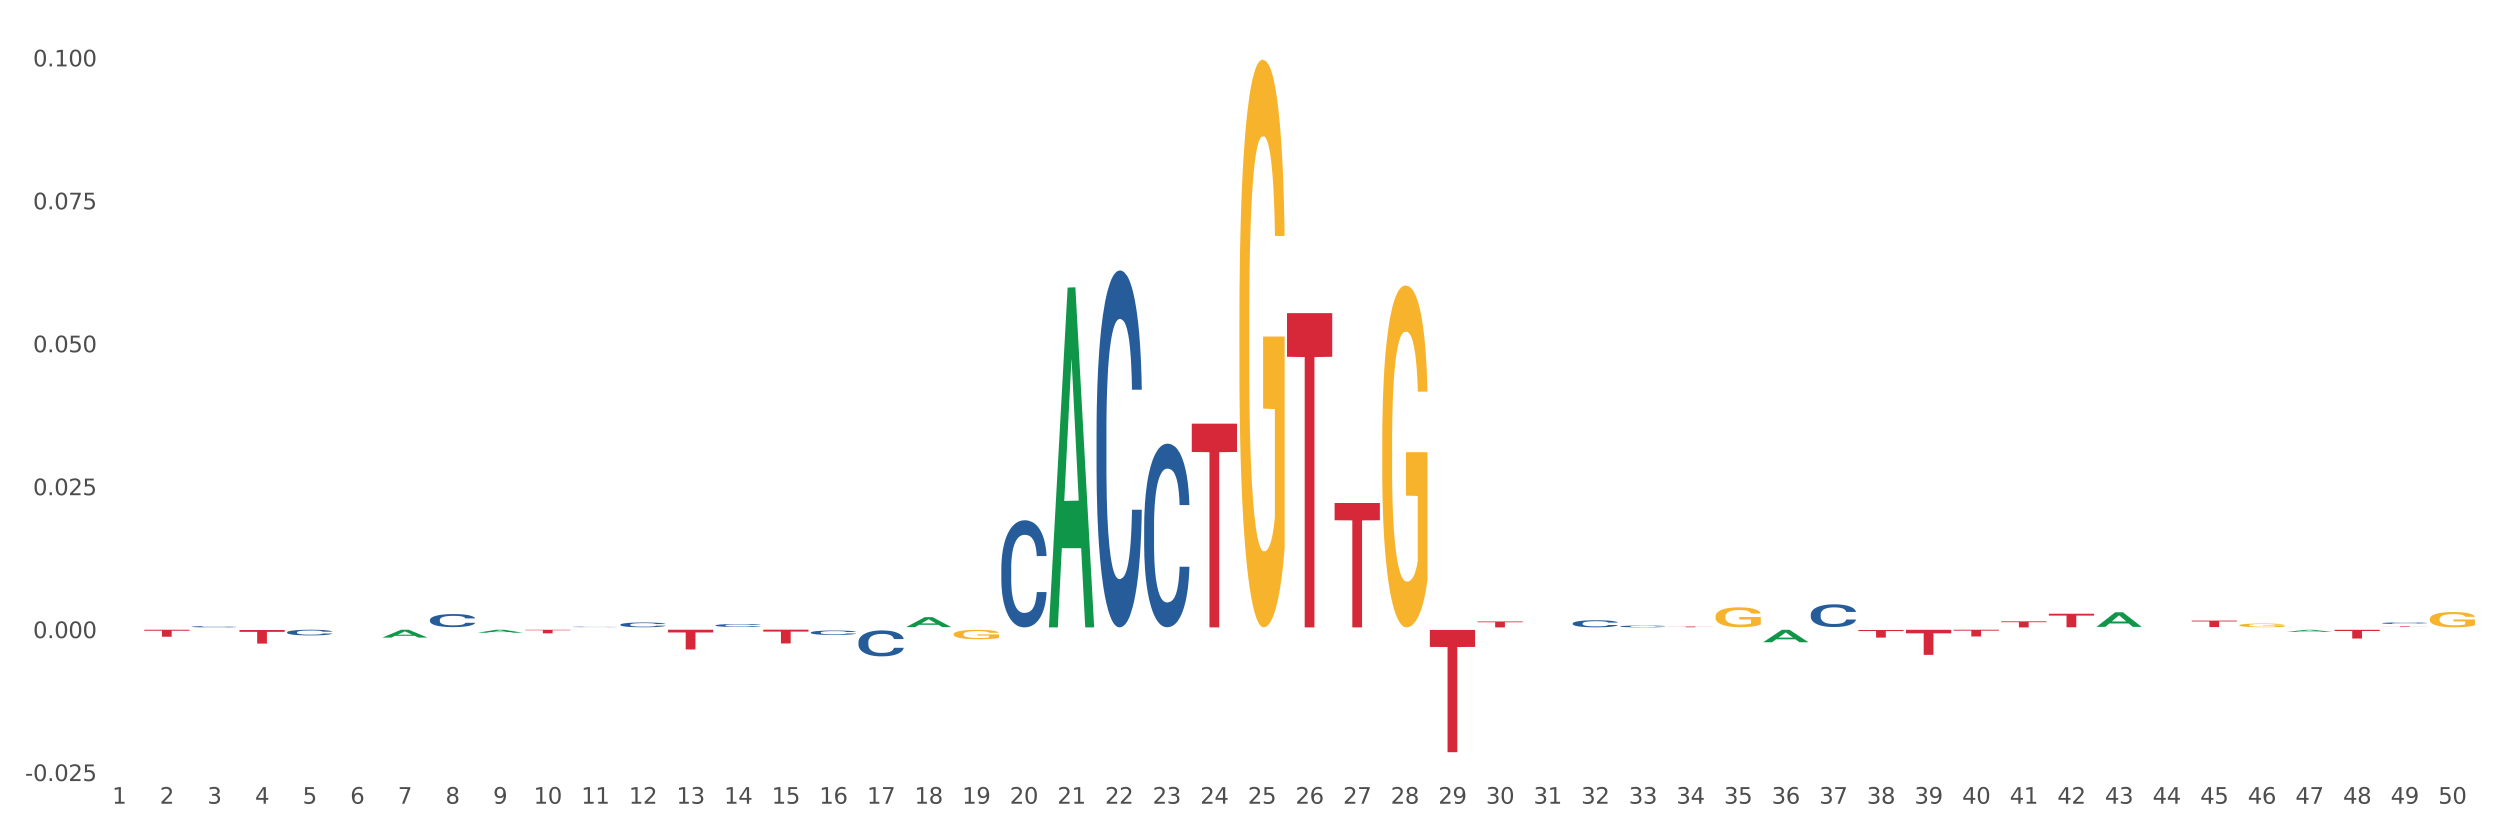 <?xml version="1.0" encoding="utf-8" standalone="no"?>
<!DOCTYPE svg PUBLIC "-//W3C//DTD SVG 1.1//EN"
  "http://www.w3.org/Graphics/SVG/1.1/DTD/svg11.dtd">
<svg xmlns:xlink="http://www.w3.org/1999/xlink" width="1080pt" height="360pt" viewBox="0 0 1080 360" xmlns="http://www.w3.org/2000/svg" version="1.1">
 <rect x="0" y="0" width="1080" height="360" fill="#333333" stroke="none"/>
 <defs>
  <style type="text/css">*{stroke-linejoin: round; stroke-linecap: butt}</style>
 </defs>
 <g id="figure_1">
  <g id="patch_1">
   <path d="M 0 360 
L 1080 360 
L 1080 0 
L 0 0 
z
" style="fill: #ffffff; stroke: #ffffff; stroke-linejoin: miter"/>
  </g>
  <g id="axes_1">
   <g id="matplotlib.axis_1">
    <g id="xtick_1">
     <g id="text_1">
      <!-- 1 -->
      <g style="fill: #4d4d4d" transform="translate(48.463 347.204) scale(0.096 -0.096)">
       <defs>
        <path id="DejaVuSans-31" d="M 794 531 
L 1825 531 
L 1825 4091 
L 703 3866 
L 703 4441 
L 1819 4666 
L 2450 4666 
L 2450 531 
L 3481 531 
L 3481 0 
L 794 0 
L 794 531 
z
" transform="scale(0.016)"/>
       </defs>
       <use xlink:href="#DejaVuSans-31"/>
      </g>
     </g>
    </g>
    <g id="xtick_2">
     <g id="text_2">
      <!-- 2 -->
      <g style="fill: #4d4d4d" transform="translate(69.033 347.204) scale(0.096 -0.096)">
       <defs>
        <path id="DejaVuSans-32" d="M 1228 531 
L 3431 531 
L 3431 0 
L 469 0 
L 469 531 
Q 828 903 1448 1529 
Q 2069 2156 2228 2338 
Q 2531 2678 2651 2914 
Q 2772 3150 2772 3378 
Q 2772 3750 2511 3984 
Q 2250 4219 1831 4219 
Q 1534 4219 1204 4116 
Q 875 4013 500 3803 
L 500 4441 
Q 881 4594 1212 4672 
Q 1544 4750 1819 4750 
Q 2544 4750 2975 4387 
Q 3406 4025 3406 3419 
Q 3406 3131 3298 2873 
Q 3191 2616 2906 2266 
Q 2828 2175 2409 1742 
Q 1991 1309 1228 531 
z
" transform="scale(0.016)"/>
       </defs>
       <use xlink:href="#DejaVuSans-32"/>
      </g>
     </g>
    </g>
    <g id="xtick_3">
     <g id="text_3">
      <!-- 3 -->
      <g style="fill: #4d4d4d" transform="translate(89.602 347.204) scale(0.096 -0.096)">
       <defs>
        <path id="DejaVuSans-33" d="M 2597 2516 
Q 3050 2419 3304 2112 
Q 3559 1806 3559 1356 
Q 3559 666 3084 287 
Q 2609 -91 1734 -91 
Q 1441 -91 1130 -33 
Q 819 25 488 141 
L 488 750 
Q 750 597 1062 519 
Q 1375 441 1716 441 
Q 2309 441 2620 675 
Q 2931 909 2931 1356 
Q 2931 1769 2642 2001 
Q 2353 2234 1838 2234 
L 1294 2234 
L 1294 2753 
L 1863 2753 
Q 2328 2753 2575 2939 
Q 2822 3125 2822 3475 
Q 2822 3834 2567 4026 
Q 2313 4219 1838 4219 
Q 1578 4219 1281 4162 
Q 984 4106 628 3988 
L 628 4550 
Q 988 4650 1302 4700 
Q 1616 4750 1894 4750 
Q 2613 4750 3031 4423 
Q 3450 4097 3450 3541 
Q 3450 3153 3228 2886 
Q 3006 2619 2597 2516 
z
" transform="scale(0.016)"/>
       </defs>
       <use xlink:href="#DejaVuSans-33"/>
      </g>
     </g>
    </g>
    <g id="xtick_4">
     <g id="text_4">
      <!-- 4 -->
      <g style="fill: #4d4d4d" transform="translate(110.172 347.204) scale(0.096 -0.096)">
       <defs>
        <path id="DejaVuSans-34" d="M 2419 4116 
L 825 1625 
L 2419 1625 
L 2419 4116 
z
M 2253 4666 
L 3047 4666 
L 3047 1625 
L 3713 1625 
L 3713 1100 
L 3047 1100 
L 3047 0 
L 2419 0 
L 2419 1100 
L 313 1100 
L 313 1709 
L 2253 4666 
z
" transform="scale(0.016)"/>
       </defs>
       <use xlink:href="#DejaVuSans-34"/>
      </g>
     </g>
    </g>
    <g id="xtick_5">
     <g id="text_5">
      <!-- 5 -->
      <g style="fill: #4d4d4d" transform="translate(130.742 347.204) scale(0.096 -0.096)">
       <defs>
        <path id="DejaVuSans-35" d="M 691 4666 
L 3169 4666 
L 3169 4134 
L 1269 4134 
L 1269 2991 
Q 1406 3038 1543 3061 
Q 1681 3084 1819 3084 
Q 2600 3084 3056 2656 
Q 3513 2228 3513 1497 
Q 3513 744 3044 326 
Q 2575 -91 1722 -91 
Q 1428 -91 1123 -41 
Q 819 9 494 109 
L 494 744 
Q 775 591 1075 516 
Q 1375 441 1709 441 
Q 2250 441 2565 725 
Q 2881 1009 2881 1497 
Q 2881 1984 2565 2268 
Q 2250 2553 1709 2553 
Q 1456 2553 1204 2497 
Q 953 2441 691 2322 
L 691 4666 
z
" transform="scale(0.016)"/>
       </defs>
       <use xlink:href="#DejaVuSans-35"/>
      </g>
     </g>
    </g>
    <g id="xtick_6">
     <g id="text_6">
      <!-- 6 -->
      <g style="fill: #4d4d4d" transform="translate(151.311 347.204) scale(0.096 -0.096)">
       <defs>
        <path id="DejaVuSans-36" d="M 2113 2584 
Q 1688 2584 1439 2293 
Q 1191 2003 1191 1497 
Q 1191 994 1439 701 
Q 1688 409 2113 409 
Q 2538 409 2786 701 
Q 3034 994 3034 1497 
Q 3034 2003 2786 2293 
Q 2538 2584 2113 2584 
z
M 3366 4563 
L 3366 3988 
Q 3128 4100 2886 4159 
Q 2644 4219 2406 4219 
Q 1781 4219 1451 3797 
Q 1122 3375 1075 2522 
Q 1259 2794 1537 2939 
Q 1816 3084 2150 3084 
Q 2853 3084 3261 2657 
Q 3669 2231 3669 1497 
Q 3669 778 3244 343 
Q 2819 -91 2113 -91 
Q 1303 -91 875 529 
Q 447 1150 447 2328 
Q 447 3434 972 4092 
Q 1497 4750 2381 4750 
Q 2619 4750 2861 4703 
Q 3103 4656 3366 4563 
z
" transform="scale(0.016)"/>
       </defs>
       <use xlink:href="#DejaVuSans-36"/>
      </g>
     </g>
    </g>
    <g id="xtick_7">
     <g id="text_7">
      <!-- 7 -->
      <g style="fill: #4d4d4d" transform="translate(171.881 347.204) scale(0.096 -0.096)">
       <defs>
        <path id="DejaVuSans-37" d="M 525 4666 
L 3525 4666 
L 3525 4397 
L 1831 0 
L 1172 0 
L 2766 4134 
L 525 4134 
L 525 4666 
z
" transform="scale(0.016)"/>
       </defs>
       <use xlink:href="#DejaVuSans-37"/>
      </g>
     </g>
    </g>
    <g id="xtick_8">
     <g id="text_8">
      <!-- 8 -->
      <g style="fill: #4d4d4d" transform="translate(192.451 347.204) scale(0.096 -0.096)">
       <defs>
        <path id="DejaVuSans-38" d="M 2034 2216 
Q 1584 2216 1326 1975 
Q 1069 1734 1069 1313 
Q 1069 891 1326 650 
Q 1584 409 2034 409 
Q 2484 409 2743 651 
Q 3003 894 3003 1313 
Q 3003 1734 2745 1975 
Q 2488 2216 2034 2216 
z
M 1403 2484 
Q 997 2584 770 2862 
Q 544 3141 544 3541 
Q 544 4100 942 4425 
Q 1341 4750 2034 4750 
Q 2731 4750 3128 4425 
Q 3525 4100 3525 3541 
Q 3525 3141 3298 2862 
Q 3072 2584 2669 2484 
Q 3125 2378 3379 2068 
Q 3634 1759 3634 1313 
Q 3634 634 3220 271 
Q 2806 -91 2034 -91 
Q 1263 -91 848 271 
Q 434 634 434 1313 
Q 434 1759 690 2068 
Q 947 2378 1403 2484 
z
M 1172 3481 
Q 1172 3119 1398 2916 
Q 1625 2713 2034 2713 
Q 2441 2713 2670 2916 
Q 2900 3119 2900 3481 
Q 2900 3844 2670 4047 
Q 2441 4250 2034 4250 
Q 1625 4250 1398 4047 
Q 1172 3844 1172 3481 
z
" transform="scale(0.016)"/>
       </defs>
       <use xlink:href="#DejaVuSans-38"/>
      </g>
     </g>
    </g>
    <g id="xtick_9">
     <g id="text_9">
      <!-- 9 -->
      <g style="fill: #4d4d4d" transform="translate(213.02 347.204) scale(0.096 -0.096)">
       <defs>
        <path id="DejaVuSans-39" d="M 703 97 
L 703 672 
Q 941 559 1184 500 
Q 1428 441 1663 441 
Q 2288 441 2617 861 
Q 2947 1281 2994 2138 
Q 2813 1869 2534 1725 
Q 2256 1581 1919 1581 
Q 1219 1581 811 2004 
Q 403 2428 403 3163 
Q 403 3881 828 4315 
Q 1253 4750 1959 4750 
Q 2769 4750 3195 4129 
Q 3622 3509 3622 2328 
Q 3622 1225 3098 567 
Q 2575 -91 1691 -91 
Q 1453 -91 1209 -44 
Q 966 3 703 97 
z
M 1959 2075 
Q 2384 2075 2632 2365 
Q 2881 2656 2881 3163 
Q 2881 3666 2632 3958 
Q 2384 4250 1959 4250 
Q 1534 4250 1286 3958 
Q 1038 3666 1038 3163 
Q 1038 2656 1286 2365 
Q 1534 2075 1959 2075 
z
" transform="scale(0.016)"/>
       </defs>
       <use xlink:href="#DejaVuSans-39"/>
      </g>
     </g>
    </g>
    <g id="xtick_10">
     <g id="text_10">
      <!-- 10 -->
      <g style="fill: #4d4d4d" transform="translate(230.536 347.204) scale(0.096 -0.096)">
       <defs>
        <path id="DejaVuSans-30" d="M 2034 4250 
Q 1547 4250 1301 3770 
Q 1056 3291 1056 2328 
Q 1056 1369 1301 889 
Q 1547 409 2034 409 
Q 2525 409 2770 889 
Q 3016 1369 3016 2328 
Q 3016 3291 2770 3770 
Q 2525 4250 2034 4250 
z
M 2034 4750 
Q 2819 4750 3233 4129 
Q 3647 3509 3647 2328 
Q 3647 1150 3233 529 
Q 2819 -91 2034 -91 
Q 1250 -91 836 529 
Q 422 1150 422 2328 
Q 422 3509 836 4129 
Q 1250 4750 2034 4750 
z
" transform="scale(0.016)"/>
       </defs>
       <use xlink:href="#DejaVuSans-31"/>
       <use xlink:href="#DejaVuSans-30" transform="translate(63.623 0)"/>
      </g>
     </g>
    </g>
    <g id="xtick_11">
     <g id="text_11">
      <!-- 11 -->
      <g style="fill: #4d4d4d" transform="translate(251.105 347.204) scale(0.096 -0.096)">
       <use xlink:href="#DejaVuSans-31"/>
       <use xlink:href="#DejaVuSans-31" transform="translate(63.623 0)"/>
      </g>
     </g>
    </g>
    <g id="xtick_12">
     <g id="text_12">
      <!-- 12 -->
      <g style="fill: #4d4d4d" transform="translate(271.675 347.204) scale(0.096 -0.096)">
       <use xlink:href="#DejaVuSans-31"/>
       <use xlink:href="#DejaVuSans-32" transform="translate(63.623 0)"/>
      </g>
     </g>
    </g>
    <g id="xtick_13">
     <g id="text_13">
      <!-- 13 -->
      <g style="fill: #4d4d4d" transform="translate(292.245 347.204) scale(0.096 -0.096)">
       <use xlink:href="#DejaVuSans-31"/>
       <use xlink:href="#DejaVuSans-33" transform="translate(63.623 0)"/>
      </g>
     </g>
    </g>
    <g id="xtick_14">
     <g id="text_14">
      <!-- 14 -->
      <g style="fill: #4d4d4d" transform="translate(312.814 347.204) scale(0.096 -0.096)">
       <use xlink:href="#DejaVuSans-31"/>
       <use xlink:href="#DejaVuSans-34" transform="translate(63.623 0)"/>
      </g>
     </g>
    </g>
    <g id="xtick_15">
     <g id="text_15">
      <!-- 15 -->
      <g style="fill: #4d4d4d" transform="translate(333.384 347.204) scale(0.096 -0.096)">
       <use xlink:href="#DejaVuSans-31"/>
       <use xlink:href="#DejaVuSans-35" transform="translate(63.623 0)"/>
      </g>
     </g>
    </g>
    <g id="xtick_16">
     <g id="text_16">
      <!-- 16 -->
      <g style="fill: #4d4d4d" transform="translate(353.954 347.204) scale(0.096 -0.096)">
       <use xlink:href="#DejaVuSans-31"/>
       <use xlink:href="#DejaVuSans-36" transform="translate(63.623 0)"/>
      </g>
     </g>
    </g>
    <g id="xtick_17">
     <g id="text_17">
      <!-- 17 -->
      <g style="fill: #4d4d4d" transform="translate(374.523 347.204) scale(0.096 -0.096)">
       <use xlink:href="#DejaVuSans-31"/>
       <use xlink:href="#DejaVuSans-37" transform="translate(63.623 0)"/>
      </g>
     </g>
    </g>
    <g id="xtick_18">
     <g id="text_18">
      <!-- 18 -->
      <g style="fill: #4d4d4d" transform="translate(395.093 347.204) scale(0.096 -0.096)">
       <use xlink:href="#DejaVuSans-31"/>
       <use xlink:href="#DejaVuSans-38" transform="translate(63.623 0)"/>
      </g>
     </g>
    </g>
    <g id="xtick_19">
     <g id="text_19">
      <!-- 19 -->
      <g style="fill: #4d4d4d" transform="translate(415.663 347.204) scale(0.096 -0.096)">
       <use xlink:href="#DejaVuSans-31"/>
       <use xlink:href="#DejaVuSans-39" transform="translate(63.623 0)"/>
      </g>
     </g>
    </g>
    <g id="xtick_20">
     <g id="text_20">
      <!-- 20 -->
      <g style="fill: #4d4d4d" transform="translate(436.232 347.204) scale(0.096 -0.096)">
       <use xlink:href="#DejaVuSans-32"/>
       <use xlink:href="#DejaVuSans-30" transform="translate(63.623 0)"/>
      </g>
     </g>
    </g>
    <g id="xtick_21">
     <g id="text_21">
      <!-- 21 -->
      <g style="fill: #4d4d4d" transform="translate(456.802 347.204) scale(0.096 -0.096)">
       <use xlink:href="#DejaVuSans-32"/>
       <use xlink:href="#DejaVuSans-31" transform="translate(63.623 0)"/>
      </g>
     </g>
    </g>
    <g id="xtick_22">
     <g id="text_22">
      <!-- 22 -->
      <g style="fill: #4d4d4d" transform="translate(477.372 347.204) scale(0.096 -0.096)">
       <use xlink:href="#DejaVuSans-32"/>
       <use xlink:href="#DejaVuSans-32" transform="translate(63.623 0)"/>
      </g>
     </g>
    </g>
    <g id="xtick_23">
     <g id="text_23">
      <!-- 23 -->
      <g style="fill: #4d4d4d" transform="translate(497.941 347.204) scale(0.096 -0.096)">
       <use xlink:href="#DejaVuSans-32"/>
       <use xlink:href="#DejaVuSans-33" transform="translate(63.623 0)"/>
      </g>
     </g>
    </g>
    <g id="xtick_24">
     <g id="text_24">
      <!-- 24 -->
      <g style="fill: #4d4d4d" transform="translate(518.511 347.204) scale(0.096 -0.096)">
       <use xlink:href="#DejaVuSans-32"/>
       <use xlink:href="#DejaVuSans-34" transform="translate(63.623 0)"/>
      </g>
     </g>
    </g>
    <g id="xtick_25">
     <g id="text_25">
      <!-- 25 -->
      <g style="fill: #4d4d4d" transform="translate(539.08 347.204) scale(0.096 -0.096)">
       <use xlink:href="#DejaVuSans-32"/>
       <use xlink:href="#DejaVuSans-35" transform="translate(63.623 0)"/>
      </g>
     </g>
    </g>
    <g id="xtick_26">
     <g id="text_26">
      <!-- 26 -->
      <g style="fill: #4d4d4d" transform="translate(559.65 347.204) scale(0.096 -0.096)">
       <use xlink:href="#DejaVuSans-32"/>
       <use xlink:href="#DejaVuSans-36" transform="translate(63.623 0)"/>
      </g>
     </g>
    </g>
    <g id="xtick_27">
     <g id="text_27">
      <!-- 27 -->
      <g style="fill: #4d4d4d" transform="translate(580.22 347.204) scale(0.096 -0.096)">
       <use xlink:href="#DejaVuSans-32"/>
       <use xlink:href="#DejaVuSans-37" transform="translate(63.623 0)"/>
      </g>
     </g>
    </g>
    <g id="xtick_28">
     <g id="text_28">
      <!-- 28 -->
      <g style="fill: #4d4d4d" transform="translate(600.789 347.204) scale(0.096 -0.096)">
       <use xlink:href="#DejaVuSans-32"/>
       <use xlink:href="#DejaVuSans-38" transform="translate(63.623 0)"/>
      </g>
     </g>
    </g>
    <g id="xtick_29">
     <g id="text_29">
      <!-- 29 -->
      <g style="fill: #4d4d4d" transform="translate(621.359 347.204) scale(0.096 -0.096)">
       <use xlink:href="#DejaVuSans-32"/>
       <use xlink:href="#DejaVuSans-39" transform="translate(63.623 0)"/>
      </g>
     </g>
    </g>
    <g id="xtick_30">
     <g id="text_30">
      <!-- 30 -->
      <g style="fill: #4d4d4d" transform="translate(641.929 347.204) scale(0.096 -0.096)">
       <use xlink:href="#DejaVuSans-33"/>
       <use xlink:href="#DejaVuSans-30" transform="translate(63.623 0)"/>
      </g>
     </g>
    </g>
    <g id="xtick_31">
     <g id="text_31">
      <!-- 31 -->
      <g style="fill: #4d4d4d" transform="translate(662.498 347.204) scale(0.096 -0.096)">
       <use xlink:href="#DejaVuSans-33"/>
       <use xlink:href="#DejaVuSans-31" transform="translate(63.623 0)"/>
      </g>
     </g>
    </g>
    <g id="xtick_32">
     <g id="text_32">
      <!-- 32 -->
      <g style="fill: #4d4d4d" transform="translate(683.068 347.204) scale(0.096 -0.096)">
       <use xlink:href="#DejaVuSans-33"/>
       <use xlink:href="#DejaVuSans-32" transform="translate(63.623 0)"/>
      </g>
     </g>
    </g>
    <g id="xtick_33">
     <g id="text_33">
      <!-- 33 -->
      <g style="fill: #4d4d4d" transform="translate(703.638 347.204) scale(0.096 -0.096)">
       <use xlink:href="#DejaVuSans-33"/>
       <use xlink:href="#DejaVuSans-33" transform="translate(63.623 0)"/>
      </g>
     </g>
    </g>
    <g id="xtick_34">
     <g id="text_34">
      <!-- 34 -->
      <g style="fill: #4d4d4d" transform="translate(724.207 347.204) scale(0.096 -0.096)">
       <use xlink:href="#DejaVuSans-33"/>
       <use xlink:href="#DejaVuSans-34" transform="translate(63.623 0)"/>
      </g>
     </g>
    </g>
    <g id="xtick_35">
     <g id="text_35">
      <!-- 35 -->
      <g style="fill: #4d4d4d" transform="translate(744.777 347.204) scale(0.096 -0.096)">
       <use xlink:href="#DejaVuSans-33"/>
       <use xlink:href="#DejaVuSans-35" transform="translate(63.623 0)"/>
      </g>
     </g>
    </g>
    <g id="xtick_36">
     <g id="text_36">
      <!-- 36 -->
      <g style="fill: #4d4d4d" transform="translate(765.346 347.204) scale(0.096 -0.096)">
       <use xlink:href="#DejaVuSans-33"/>
       <use xlink:href="#DejaVuSans-36" transform="translate(63.623 0)"/>
      </g>
     </g>
    </g>
    <g id="xtick_37">
     <g id="text_37">
      <!-- 37 -->
      <g style="fill: #4d4d4d" transform="translate(785.916 347.204) scale(0.096 -0.096)">
       <use xlink:href="#DejaVuSans-33"/>
       <use xlink:href="#DejaVuSans-37" transform="translate(63.623 0)"/>
      </g>
     </g>
    </g>
    <g id="xtick_38">
     <g id="text_38">
      <!-- 38 -->
      <g style="fill: #4d4d4d" transform="translate(806.486 347.204) scale(0.096 -0.096)">
       <use xlink:href="#DejaVuSans-33"/>
       <use xlink:href="#DejaVuSans-38" transform="translate(63.623 0)"/>
      </g>
     </g>
    </g>
    <g id="xtick_39">
     <g id="text_39">
      <!-- 39 -->
      <g style="fill: #4d4d4d" transform="translate(827.055 347.204) scale(0.096 -0.096)">
       <use xlink:href="#DejaVuSans-33"/>
       <use xlink:href="#DejaVuSans-39" transform="translate(63.623 0)"/>
      </g>
     </g>
    </g>
    <g id="xtick_40">
     <g id="text_40">
      <!-- 40 -->
      <g style="fill: #4d4d4d" transform="translate(847.625 347.204) scale(0.096 -0.096)">
       <use xlink:href="#DejaVuSans-34"/>
       <use xlink:href="#DejaVuSans-30" transform="translate(63.623 0)"/>
      </g>
     </g>
    </g>
    <g id="xtick_41">
     <g id="text_41">
      <!-- 41 -->
      <g style="fill: #4d4d4d" transform="translate(868.195 347.204) scale(0.096 -0.096)">
       <use xlink:href="#DejaVuSans-34"/>
       <use xlink:href="#DejaVuSans-31" transform="translate(63.623 0)"/>
      </g>
     </g>
    </g>
    <g id="xtick_42">
     <g id="text_42">
      <!-- 42 -->
      <g style="fill: #4d4d4d" transform="translate(888.764 347.204) scale(0.096 -0.096)">
       <use xlink:href="#DejaVuSans-34"/>
       <use xlink:href="#DejaVuSans-32" transform="translate(63.623 0)"/>
      </g>
     </g>
    </g>
    <g id="xtick_43">
     <g id="text_43">
      <!-- 43 -->
      <g style="fill: #4d4d4d" transform="translate(909.334 347.204) scale(0.096 -0.096)">
       <use xlink:href="#DejaVuSans-34"/>
       <use xlink:href="#DejaVuSans-33" transform="translate(63.623 0)"/>
      </g>
     </g>
    </g>
    <g id="xtick_44">
     <g id="text_44">
      <!-- 44 -->
      <g style="fill: #4d4d4d" transform="translate(929.904 347.204) scale(0.096 -0.096)">
       <use xlink:href="#DejaVuSans-34"/>
       <use xlink:href="#DejaVuSans-34" transform="translate(63.623 0)"/>
      </g>
     </g>
    </g>
    <g id="xtick_45">
     <g id="text_45">
      <!-- 45 -->
      <g style="fill: #4d4d4d" transform="translate(950.473 347.204) scale(0.096 -0.096)">
       <use xlink:href="#DejaVuSans-34"/>
       <use xlink:href="#DejaVuSans-35" transform="translate(63.623 0)"/>
      </g>
     </g>
    </g>
    <g id="xtick_46">
     <g id="text_46">
      <!-- 46 -->
      <g style="fill: #4d4d4d" transform="translate(971.043 347.204) scale(0.096 -0.096)">
       <use xlink:href="#DejaVuSans-34"/>
       <use xlink:href="#DejaVuSans-36" transform="translate(63.623 0)"/>
      </g>
     </g>
    </g>
    <g id="xtick_47">
     <g id="text_47">
      <!-- 47 -->
      <g style="fill: #4d4d4d" transform="translate(991.613 347.204) scale(0.096 -0.096)">
       <use xlink:href="#DejaVuSans-34"/>
       <use xlink:href="#DejaVuSans-37" transform="translate(63.623 0)"/>
      </g>
     </g>
    </g>
    <g id="xtick_48">
     <g id="text_48">
      <!-- 48 -->
      <g style="fill: #4d4d4d" transform="translate(1012.182 347.204) scale(0.096 -0.096)">
       <use xlink:href="#DejaVuSans-34"/>
       <use xlink:href="#DejaVuSans-38" transform="translate(63.623 0)"/>
      </g>
     </g>
    </g>
    <g id="xtick_49">
     <g id="text_49">
      <!-- 49 -->
      <g style="fill: #4d4d4d" transform="translate(1032.752 347.204) scale(0.096 -0.096)">
       <use xlink:href="#DejaVuSans-34"/>
       <use xlink:href="#DejaVuSans-39" transform="translate(63.623 0)"/>
      </g>
     </g>
    </g>
    <g id="xtick_50">
     <g id="text_50">
      <!-- 50 -->
      <g style="fill: #4d4d4d" transform="translate(1053.321 347.204) scale(0.096 -0.096)">
       <use xlink:href="#DejaVuSans-35"/>
       <use xlink:href="#DejaVuSans-30" transform="translate(63.623 0)"/>
      </g>
     </g>
    </g>
    <g id="xtick_51"/>
    <g id="xtick_52"/>
    <g id="xtick_53"/>
    <g id="xtick_54"/>
    <g id="xtick_55"/>
    <g id="xtick_56"/>
    <g id="xtick_57"/>
    <g id="xtick_58"/>
    <g id="xtick_59"/>
    <g id="xtick_60"/>
    <g id="xtick_61"/>
    <g id="xtick_62"/>
    <g id="xtick_63"/>
    <g id="xtick_64"/>
    <g id="xtick_65"/>
    <g id="xtick_66"/>
    <g id="xtick_67"/>
    <g id="xtick_68"/>
    <g id="xtick_69"/>
    <g id="xtick_70"/>
    <g id="xtick_71"/>
    <g id="xtick_72"/>
    <g id="xtick_73"/>
    <g id="xtick_74"/>
    <g id="xtick_75"/>
    <g id="xtick_76"/>
    <g id="xtick_77"/>
    <g id="xtick_78"/>
    <g id="xtick_79"/>
    <g id="xtick_80"/>
    <g id="xtick_81"/>
    <g id="xtick_82"/>
    <g id="xtick_83"/>
    <g id="xtick_84"/>
    <g id="xtick_85"/>
    <g id="xtick_86"/>
    <g id="xtick_87"/>
    <g id="xtick_88"/>
    <g id="xtick_89"/>
    <g id="xtick_90"/>
    <g id="xtick_91"/>
    <g id="xtick_92"/>
    <g id="xtick_93"/>
    <g id="xtick_94"/>
    <g id="xtick_95"/>
    <g id="xtick_96"/>
    <g id="xtick_97"/>
    <g id="xtick_98"/>
    <g id="xtick_99"/>
   </g>
   <g id="matplotlib.axis_2">
    <g id="ytick_1">
     <g id="text_51">
      <!-- -0.025 -->
      <g style="fill: #4d4d4d" transform="translate(10.8 337.413) scale(0.096 -0.096)">
       <defs>
        <path id="DejaVuSans-2d" d="M 313 2009 
L 1997 2009 
L 1997 1497 
L 313 1497 
L 313 2009 
z
" transform="scale(0.016)"/>
        <path id="DejaVuSans-2e" d="M 684 794 
L 1344 794 
L 1344 0 
L 684 0 
L 684 794 
z
" transform="scale(0.016)"/>
       </defs>
       <use xlink:href="#DejaVuSans-2d"/>
       <use xlink:href="#DejaVuSans-30" transform="translate(36.084 0)"/>
       <use xlink:href="#DejaVuSans-2e" transform="translate(99.707 0)"/>
       <use xlink:href="#DejaVuSans-30" transform="translate(131.494 0)"/>
       <use xlink:href="#DejaVuSans-32" transform="translate(195.117 0)"/>
       <use xlink:href="#DejaVuSans-35" transform="translate(258.74 0)"/>
      </g>
     </g>
    </g>
    <g id="ytick_2">
     <g id="text_52">
      <!-- 0.000 -->
      <g style="fill: #4d4d4d" transform="translate(14.264 275.666) scale(0.096 -0.096)">
       <use xlink:href="#DejaVuSans-30"/>
       <use xlink:href="#DejaVuSans-2e" transform="translate(63.623 0)"/>
       <use xlink:href="#DejaVuSans-30" transform="translate(95.41 0)"/>
       <use xlink:href="#DejaVuSans-30" transform="translate(159.033 0)"/>
       <use xlink:href="#DejaVuSans-30" transform="translate(222.656 0)"/>
      </g>
     </g>
    </g>
    <g id="ytick_3">
     <g id="text_53">
      <!-- 0.025 -->
      <g style="fill: #4d4d4d" transform="translate(14.264 213.92) scale(0.096 -0.096)">
       <use xlink:href="#DejaVuSans-30"/>
       <use xlink:href="#DejaVuSans-2e" transform="translate(63.623 0)"/>
       <use xlink:href="#DejaVuSans-30" transform="translate(95.41 0)"/>
       <use xlink:href="#DejaVuSans-32" transform="translate(159.033 0)"/>
       <use xlink:href="#DejaVuSans-35" transform="translate(222.656 0)"/>
      </g>
     </g>
    </g>
    <g id="ytick_4">
     <g id="text_54">
      <!-- 0.050 -->
      <g style="fill: #4d4d4d" transform="translate(14.264 152.174) scale(0.096 -0.096)">
       <use xlink:href="#DejaVuSans-30"/>
       <use xlink:href="#DejaVuSans-2e" transform="translate(63.623 0)"/>
       <use xlink:href="#DejaVuSans-30" transform="translate(95.41 0)"/>
       <use xlink:href="#DejaVuSans-35" transform="translate(159.033 0)"/>
       <use xlink:href="#DejaVuSans-30" transform="translate(222.656 0)"/>
      </g>
     </g>
    </g>
    <g id="ytick_5">
     <g id="text_55">
      <!-- 0.075 -->
      <g style="fill: #4d4d4d" transform="translate(14.264 90.427) scale(0.096 -0.096)">
       <use xlink:href="#DejaVuSans-30"/>
       <use xlink:href="#DejaVuSans-2e" transform="translate(63.623 0)"/>
       <use xlink:href="#DejaVuSans-30" transform="translate(95.41 0)"/>
       <use xlink:href="#DejaVuSans-37" transform="translate(159.033 0)"/>
       <use xlink:href="#DejaVuSans-35" transform="translate(222.656 0)"/>
      </g>
     </g>
    </g>
    <g id="ytick_6">
     <g id="text_56">
      <!-- 0.100 -->
      <g style="fill: #4d4d4d" transform="translate(14.264 28.681) scale(0.096 -0.096)">
       <use xlink:href="#DejaVuSans-30"/>
       <use xlink:href="#DejaVuSans-2e" transform="translate(63.623 0)"/>
       <use xlink:href="#DejaVuSans-31" transform="translate(95.41 0)"/>
       <use xlink:href="#DejaVuSans-30" transform="translate(159.033 0)"/>
       <use xlink:href="#DejaVuSans-30" transform="translate(222.656 0)"/>
      </g>
     </g>
    </g>
    <g id="ytick_7"/>
    <g id="ytick_8"/>
    <g id="ytick_9"/>
    <g id="ytick_10"/>
    <g id="ytick_11"/>
   </g>
   <g id="PolyCollection_1">
    <path d="M 165.164 275.441 
L 165.184 275.438 
L 173.243 272.046 
L 176.587 272.043 
L 184.705 275.447 
L 180.838 275.447 
L 179.085 274.655 
L 170.765 274.655 
L 170.704 274.667 
L 169.012 275.447 
L 165.164 275.447 
L 165.164 275.441 
L 171.812 274.182 
L 178.037 274.178 
L 174.955 272.769 
L 174.915 272.762 
L 174.874 272.772 
L 171.792 274.178 
L 171.812 274.182 
L 165.164 275.441 
z
" clip-path="url(#p94219e8c7a)" style="fill: #109648"/>
    <path d="M 885.102 265.12 
L 904.643 265.12 
L 904.643 265.934 
L 896.956 265.939 
L 896.956 270.976 
L 892.742 270.976 
L 892.742 265.939 
L 885.102 265.934 
L 885.102 265.125 
L 885.102 265.12 
z
" clip-path="url(#p94219e8c7a)" style="fill: #d62839"/>
    <path d="M 843.962 272.052 
L 863.504 272.052 
L 863.504 272.454 
L 855.817 272.456 
L 855.817 274.943 
L 851.603 274.943 
L 851.603 272.456 
L 843.962 272.454 
L 843.962 272.055 
L 843.962 272.052 
z
" clip-path="url(#p94219e8c7a)" style="fill: #d62839"/>
    <path d="M 823.393 272.084 
L 842.934 272.084 
L 842.934 273.587 
L 835.247 273.597 
L 835.247 282.896 
L 831.033 282.896 
L 831.033 273.597 
L 823.393 273.587 
L 823.393 272.095 
L 823.393 272.084 
z
" clip-path="url(#p94219e8c7a)" style="fill: #d62839"/>
    <path d="M 802.823 272.152 
L 822.364 272.152 
L 822.364 272.608 
L 814.678 272.611 
L 814.678 275.434 
L 810.464 275.434 
L 810.464 272.611 
L 802.823 272.608 
L 802.823 272.155 
L 802.823 272.152 
z
" clip-path="url(#p94219e8c7a)" style="fill: #d62839"/>
    <path d="M 720.545 270.645 
L 740.086 270.645 
L 740.086 270.69 
L 732.399 270.69 
L 732.399 270.97 
L 728.185 270.97 
L 728.185 270.69 
L 720.545 270.69 
L 720.545 270.645 
L 720.545 270.645 
z
" clip-path="url(#p94219e8c7a)" style="fill: #d62839"/>
    <path d="M 638.266 268.469 
L 657.807 268.469 
L 657.807 268.826 
L 650.12 268.828 
L 650.12 271.034 
L 645.907 271.034 
L 645.907 268.828 
L 638.266 268.826 
L 638.266 268.472 
L 638.266 268.469 
z
" clip-path="url(#p94219e8c7a)" style="fill: #d62839"/>
    <path d="M 617.696 272.123 
L 637.238 272.123 
L 637.238 279.464 
L 629.551 279.513 
L 629.551 324.95 
L 625.337 324.95 
L 625.337 279.513 
L 617.696 279.464 
L 617.696 272.172 
L 617.696 272.123 
z
" clip-path="url(#p94219e8c7a)" style="fill: #d62839"/>
    <path d="M 576.557 217.285 
L 596.098 217.285 
L 596.098 224.754 
L 588.411 224.804 
L 588.411 271.034 
L 584.198 271.034 
L 584.198 224.804 
L 576.557 224.754 
L 576.557 217.335 
L 576.557 217.285 
z
" clip-path="url(#p94219e8c7a)" style="fill: #d62839"/>
    <path d="M 555.987 135.266 
L 575.529 135.266 
L 575.529 154.133 
L 567.842 154.26 
L 567.842 271.034 
L 563.628 271.034 
L 563.628 154.26 
L 555.987 154.133 
L 555.987 135.393 
L 555.987 135.266 
z
" clip-path="url(#p94219e8c7a)" style="fill: #d62839"/>
    <path d="M 514.848 183.035 
L 534.389 183.035 
L 534.389 195.264 
L 526.703 195.346 
L 526.703 271.034 
L 522.489 271.034 
L 522.489 195.346 
L 514.848 195.264 
L 514.848 183.117 
L 514.848 183.035 
z
" clip-path="url(#p94219e8c7a)" style="fill: #d62839"/>
    <path d="M 329.721 272.019 
L 349.263 272.019 
L 349.263 272.849 
L 341.576 272.855 
L 341.576 277.991 
L 337.362 277.991 
L 337.362 272.855 
L 329.721 272.849 
L 329.721 272.025 
L 329.721 272.019 
z
" clip-path="url(#p94219e8c7a)" style="fill: #d62839"/>
    <path d="M 288.582 272.034 
L 308.123 272.034 
L 308.123 273.219 
L 300.437 273.227 
L 300.437 280.56 
L 296.223 280.56 
L 296.223 273.227 
L 288.582 273.219 
L 288.582 272.042 
L 288.582 272.034 
z
" clip-path="url(#p94219e8c7a)" style="fill: #d62839"/>
    <path d="M 226.873 272.066 
L 246.414 272.066 
L 246.414 272.279 
L 238.728 272.28 
L 238.728 273.597 
L 234.514 273.597 
L 234.514 272.28 
L 226.873 272.279 
L 226.873 272.067 
L 226.873 272.066 
z
" clip-path="url(#p94219e8c7a)" style="fill: #d62839"/>
    <path d="M 103.455 272.148 
L 122.997 272.148 
L 122.997 272.968 
L 115.31 272.973 
L 115.31 278.045 
L 111.096 278.045 
L 111.096 272.973 
L 103.455 272.968 
L 103.455 272.154 
L 103.455 272.148 
z
" clip-path="url(#p94219e8c7a)" style="fill: #d62839"/>
    <path d="M 62.316 272.048 
L 81.857 272.048 
L 81.857 272.468 
L 74.17 272.47 
L 74.17 275.065 
L 69.957 275.065 
L 69.957 272.47 
L 62.316 272.468 
L 62.316 272.051 
L 62.316 272.048 
z
" clip-path="url(#p94219e8c7a)" style="fill: #d62839"/>
    <path d="M 946.811 268.091 
L 966.352 268.091 
L 966.352 268.479 
L 958.665 268.482 
L 958.665 270.881 
L 954.451 270.881 
L 954.451 268.482 
L 946.811 268.479 
L 946.811 268.094 
L 946.811 268.091 
z
" clip-path="url(#p94219e8c7a)" style="fill: #d62839"/>
    <path d="M 1049.659 267.448 
L 1049.682 267.442 
L 1049.682 267.225 
L 1049.728 267.038 
L 1049.959 266.586 
L 1050.305 266.213 
L 1050.559 266.014 
L 1050.812 265.851 
L 1051.112 265.688 
L 1051.481 265.519 
L 1052.151 265.272 
L 1052.566 265.146 
L 1053.073 265.013 
L 1053.996 264.82 
L 1054.665 264.712 
L 1055.357 264.621 
L 1056.488 264.513 
L 1057.226 264.464 
L 1058.011 264.428 
L 1058.956 264.404 
L 1059.672 264.398 
L 1061.24 264.416 
L 1062.579 264.47 
L 1063.225 264.513 
L 1064.055 264.585 
L 1064.494 264.633 
L 1065.209 264.73 
L 1065.947 264.856 
L 1066.455 264.965 
L 1067.216 265.17 
L 1067.793 265.375 
L 1068.323 265.628 
L 1068.6 265.803 
L 1068.808 265.965 
L 1068.992 266.152 
L 1069.177 266.448 
L 1065.024 266.448 
L 1064.863 266.237 
L 1064.609 266.038 
L 1064.24 265.845 
L 1063.917 265.724 
L 1063.363 265.574 
L 1062.855 265.477 
L 1062.325 265.405 
L 1061.679 265.345 
L 1061.171 265.314 
L 1060.456 265.29 
L 1059.049 265.296 
L 1058.103 265.345 
L 1057.457 265.405 
L 1057.042 265.459 
L 1056.672 265.519 
L 1056.257 265.604 
L 1055.773 265.73 
L 1055.427 265.845 
L 1055.081 265.99 
L 1054.804 266.134 
L 1054.55 266.303 
L 1054.342 266.484 
L 1054.181 266.671 
L 1054.042 266.9 
L 1053.927 267.28 
L 1053.927 268.105 
L 1053.973 268.292 
L 1054.088 268.539 
L 1054.227 268.726 
L 1054.458 268.949 
L 1054.665 269.1 
L 1055.057 269.317 
L 1055.496 269.498 
L 1055.842 269.612 
L 1056.188 269.709 
L 1056.788 269.842 
L 1057.457 269.95 
L 1058.034 270.016 
L 1058.818 270.077 
L 1059.349 270.101 
L 1059.81 270.113 
L 1060.941 270.113 
L 1061.748 270.095 
L 1062.648 270.053 
L 1063.34 269.998 
L 1063.917 269.932 
L 1064.563 269.823 
L 1064.978 269.721 
L 1064.978 268.461 
L 1059.902 268.455 
L 1059.902 267.617 
L 1069.2 267.617 
L 1069.2 270.077 
L 1068.808 270.203 
L 1068.369 270.318 
L 1067.908 270.42 
L 1067.216 270.547 
L 1066.385 270.667 
L 1065.647 270.752 
L 1064.863 270.824 
L 1063.94 270.89 
L 1062.74 270.951 
L 1062.002 270.975 
L 1061.079 270.993 
L 1059.995 270.999 
L 1059.049 270.987 
L 1058.126 270.957 
L 1057.157 270.902 
L 1056.211 270.824 
L 1055.496 270.746 
L 1054.781 270.649 
L 1054.019 270.523 
L 1053.419 270.402 
L 1052.958 270.294 
L 1052.45 270.155 
L 1051.897 269.974 
L 1051.481 269.811 
L 1051.112 269.643 
L 1050.72 269.426 
L 1050.443 269.239 
L 1050.166 269.004 
L 1050.005 268.829 
L 1049.82 268.558 
L 1049.682 268.178 
L 1049.659 267.448 
z
" clip-path="url(#p94219e8c7a)" style="fill: #f7b32b"/>
    <path d="M 1008.52 272.075 
L 1028.061 272.075 
L 1028.061 272.598 
L 1020.374 272.601 
L 1020.374 275.834 
L 1016.16 275.834 
L 1016.16 272.601 
L 1008.52 272.598 
L 1008.52 272.079 
L 1008.52 272.075 
z
" clip-path="url(#p94219e8c7a)" style="fill: #d62839"/>
    <path d="M 41.746 272.019 
L 61.288 272.019 
L 61.288 272.019 
L 53.601 272.019 
L 53.601 272.019 
L 49.387 272.019 
L 49.387 272.019 
L 41.746 272.019 
L 41.746 272.019 
L 41.746 272.019 
z
" clip-path="url(#p94219e8c7a)" style="fill: #d62839"/>
    <path d="M 1029.089 269.195 
L 1029.112 269.195 
L 1029.112 269.177 
L 1029.182 269.154 
L 1029.436 269.111 
L 1029.759 269.078 
L 1030.313 269.04 
L 1030.614 269.024 
L 1031.006 269.006 
L 1031.815 268.977 
L 1032.739 268.952 
L 1033.385 268.938 
L 1033.871 268.93 
L 1034.956 268.914 
L 1035.58 268.907 
L 1036.227 268.902 
L 1036.781 268.898 
L 1037.705 268.894 
L 1038.444 268.892 
L 1039.299 268.891 
L 1040.015 268.892 
L 1040.962 268.894 
L 1042.348 268.902 
L 1042.879 268.906 
L 1043.595 268.914 
L 1044.334 268.923 
L 1044.935 268.933 
L 1045.628 268.948 
L 1046.344 268.966 
L 1047.037 268.99 
L 1047.522 269.011 
L 1047.914 269.034 
L 1048.261 269.062 
L 1048.515 269.092 
L 1048.63 269.118 
L 1044.403 269.118 
L 1044.288 269.095 
L 1044.057 269.07 
L 1043.826 269.053 
L 1043.572 269.04 
L 1043.179 269.024 
L 1042.833 269.014 
L 1042.255 269.003 
L 1041.724 268.995 
L 1041.285 268.991 
L 1040.754 268.987 
L 1039.622 268.983 
L 1038.814 268.983 
L 1038.305 268.985 
L 1037.682 268.988 
L 1037.151 268.992 
L 1036.527 268.999 
L 1036.042 269.008 
L 1035.557 269.018 
L 1035.28 269.025 
L 1034.864 269.039 
L 1034.587 269.05 
L 1034.217 269.069 
L 1034.009 269.083 
L 1033.64 269.118 
L 1033.478 269.144 
L 1033.409 269.162 
L 1033.362 269.182 
L 1033.362 269.278 
L 1033.501 269.321 
L 1033.616 269.34 
L 1033.801 269.361 
L 1034.148 269.388 
L 1034.656 269.415 
L 1035.187 269.434 
L 1035.626 269.446 
L 1036.042 269.454 
L 1036.458 269.461 
L 1036.966 269.467 
L 1037.381 269.471 
L 1038.005 269.475 
L 1038.744 269.477 
L 1039.322 269.477 
L 1040.5 269.473 
L 1041.031 269.47 
L 1041.539 269.466 
L 1042.094 269.459 
L 1042.532 269.452 
L 1042.786 269.446 
L 1043.202 269.435 
L 1043.526 269.422 
L 1043.803 269.408 
L 1043.988 269.396 
L 1044.195 269.377 
L 1044.357 269.356 
L 1044.403 269.345 
L 1048.63 269.345 
L 1048.538 269.367 
L 1048.376 269.389 
L 1048.053 269.418 
L 1047.799 269.435 
L 1047.406 269.455 
L 1046.99 269.472 
L 1046.413 269.491 
L 1045.882 269.506 
L 1045.327 269.518 
L 1044.727 269.529 
L 1043.641 269.545 
L 1043.248 269.549 
L 1042.417 269.556 
L 1041.77 269.561 
L 1040.823 269.565 
L 1039.853 269.567 
L 1038.837 269.568 
L 1037.936 269.567 
L 1036.943 269.563 
L 1036.319 269.559 
L 1035.626 269.554 
L 1034.818 269.545 
L 1034.055 269.535 
L 1033.339 269.522 
L 1032.669 269.508 
L 1032.046 269.492 
L 1031.237 269.465 
L 1030.637 269.439 
L 1030.198 269.415 
L 1029.898 269.395 
L 1029.597 269.369 
L 1029.436 269.351 
L 1029.182 269.308 
L 1029.089 269.268 
L 1029.089 269.195 
z
" clip-path="url(#p94219e8c7a)" style="fill: #255c99"/>
    <path d="M 782.254 265.474 
L 782.277 265.465 
L 782.277 265.214 
L 782.346 264.873 
L 782.6 264.246 
L 782.923 263.771 
L 783.478 263.215 
L 783.778 262.982 
L 784.171 262.722 
L 784.979 262.301 
L 785.903 261.942 
L 786.55 261.745 
L 787.035 261.619 
L 788.12 261.395 
L 788.744 261.297 
L 789.391 261.216 
L 789.945 261.162 
L 790.869 261.099 
L 791.608 261.072 
L 792.463 261.064 
L 793.179 261.072 
L 794.126 261.108 
L 795.512 261.216 
L 796.043 261.279 
L 796.759 261.386 
L 797.498 261.53 
L 798.099 261.673 
L 798.792 261.879 
L 799.508 262.148 
L 800.201 262.489 
L 800.686 262.803 
L 801.079 263.134 
L 801.425 263.538 
L 801.679 263.977 
L 801.795 264.344 
L 797.568 264.344 
L 797.452 264.013 
L 797.221 263.654 
L 796.99 263.412 
L 796.736 263.215 
L 796.343 262.991 
L 795.997 262.847 
L 795.42 262.677 
L 794.888 262.57 
L 794.449 262.507 
L 793.918 262.453 
L 792.786 262.399 
L 791.978 262.399 
L 791.47 262.417 
L 790.846 262.462 
L 790.315 262.525 
L 789.691 262.632 
L 789.206 262.749 
L 788.721 262.901 
L 788.444 263.009 
L 788.028 263.206 
L 787.751 263.367 
L 787.381 263.645 
L 787.173 263.842 
L 786.804 264.353 
L 786.642 264.73 
L 786.573 264.99 
L 786.527 265.277 
L 786.527 266.675 
L 786.665 267.303 
L 786.781 267.572 
L 786.966 267.876 
L 787.312 268.271 
L 787.82 268.656 
L 788.351 268.934 
L 788.79 269.105 
L 789.206 269.23 
L 789.622 269.329 
L 790.13 269.418 
L 790.546 269.472 
L 791.169 269.526 
L 791.909 269.553 
L 792.486 269.553 
L 793.664 269.508 
L 794.195 269.463 
L 794.704 269.4 
L 795.258 269.302 
L 795.697 269.194 
L 795.951 269.114 
L 796.367 268.943 
L 796.69 268.764 
L 796.967 268.558 
L 797.152 268.378 
L 797.36 268.11 
L 797.521 267.805 
L 797.568 267.643 
L 801.795 267.643 
L 801.702 267.966 
L 801.541 268.28 
L 801.217 268.701 
L 800.963 268.943 
L 800.57 269.239 
L 800.155 269.49 
L 799.577 269.768 
L 799.046 269.974 
L 798.492 270.153 
L 797.891 270.315 
L 796.805 270.539 
L 796.413 270.602 
L 795.581 270.709 
L 794.934 270.772 
L 793.987 270.835 
L 793.017 270.871 
L 792.001 270.88 
L 791.1 270.862 
L 790.107 270.808 
L 789.483 270.754 
L 788.79 270.673 
L 787.982 270.548 
L 787.22 270.395 
L 786.504 270.216 
L 785.834 270.01 
L 785.21 269.777 
L 784.402 269.391 
L 783.801 269.015 
L 783.362 268.665 
L 783.062 268.369 
L 782.762 267.993 
L 782.6 267.733 
L 782.346 267.106 
L 782.254 266.523 
L 782.254 265.474 
z
" clip-path="url(#p94219e8c7a)" style="fill: #255c99"/>
    <path d="M 699.975 270.593 
L 699.998 270.592 
L 699.998 270.572 
L 700.067 270.545 
L 700.321 270.496 
L 700.645 270.459 
L 701.199 270.415 
L 701.499 270.396 
L 701.892 270.376 
L 702.701 270.343 
L 703.624 270.315 
L 704.271 270.299 
L 704.756 270.289 
L 705.842 270.272 
L 706.466 270.264 
L 707.112 270.257 
L 707.667 270.253 
L 708.591 270.248 
L 709.33 270.246 
L 710.184 270.245 
L 710.9 270.246 
L 711.847 270.249 
L 713.233 270.257 
L 713.765 270.262 
L 714.481 270.271 
L 715.22 270.282 
L 715.82 270.293 
L 716.513 270.31 
L 717.229 270.331 
L 717.922 270.358 
L 718.407 270.382 
L 718.8 270.408 
L 719.147 270.44 
L 719.401 270.475 
L 719.516 270.504 
L 715.289 270.504 
L 715.174 270.478 
L 714.943 270.449 
L 714.712 270.43 
L 714.458 270.415 
L 714.065 270.397 
L 713.718 270.386 
L 713.141 270.372 
L 712.61 270.364 
L 712.171 270.359 
L 711.64 270.355 
L 710.508 270.351 
L 709.699 270.351 
L 709.191 270.352 
L 708.568 270.356 
L 708.036 270.36 
L 707.413 270.369 
L 706.928 270.378 
L 706.442 270.39 
L 706.165 270.399 
L 705.75 270.414 
L 705.472 270.427 
L 705.103 270.449 
L 704.895 270.464 
L 704.525 270.505 
L 704.364 270.534 
L 704.294 270.555 
L 704.248 270.577 
L 704.248 270.687 
L 704.387 270.737 
L 704.502 270.758 
L 704.687 270.782 
L 705.033 270.813 
L 705.542 270.843 
L 706.073 270.865 
L 706.512 270.879 
L 706.928 270.889 
L 707.343 270.896 
L 707.851 270.903 
L 708.267 270.908 
L 708.891 270.912 
L 709.63 270.914 
L 710.208 270.914 
L 711.386 270.91 
L 711.917 270.907 
L 712.425 270.902 
L 712.979 270.894 
L 713.418 270.886 
L 713.672 270.879 
L 714.088 270.866 
L 714.411 270.852 
L 714.689 270.836 
L 714.873 270.821 
L 715.081 270.8 
L 715.243 270.776 
L 715.289 270.764 
L 719.516 270.764 
L 719.424 270.789 
L 719.262 270.814 
L 718.939 270.847 
L 718.685 270.866 
L 718.292 270.889 
L 717.876 270.909 
L 717.299 270.931 
L 716.767 270.947 
L 716.213 270.961 
L 715.613 270.974 
L 714.527 270.992 
L 714.134 270.997 
L 713.303 271.005 
L 712.656 271.01 
L 711.709 271.015 
L 710.739 271.018 
L 709.722 271.018 
L 708.822 271.017 
L 707.828 271.013 
L 707.205 271.009 
L 706.512 271.002 
L 705.703 270.992 
L 704.941 270.98 
L 704.225 270.966 
L 703.555 270.95 
L 702.932 270.932 
L 702.123 270.901 
L 701.523 270.872 
L 701.084 270.844 
L 700.783 270.821 
L 700.483 270.791 
L 700.321 270.771 
L 700.067 270.721 
L 699.975 270.675 
L 699.975 270.593 
z
" clip-path="url(#p94219e8c7a)" style="fill: #255c99"/>
    <path d="M 679.405 269.319 
L 679.428 269.317 
L 679.428 269.239 
L 679.498 269.133 
L 679.752 268.937 
L 680.075 268.79 
L 680.63 268.617 
L 680.93 268.544 
L 681.322 268.464 
L 682.131 268.333 
L 683.055 268.221 
L 683.702 268.16 
L 684.187 268.121 
L 685.272 268.051 
L 685.896 268.02 
L 686.543 267.995 
L 687.097 267.979 
L 688.021 267.959 
L 688.76 267.951 
L 689.615 267.948 
L 690.331 267.951 
L 691.278 267.962 
L 692.664 267.995 
L 693.195 268.015 
L 693.911 268.048 
L 694.65 268.093 
L 695.251 268.138 
L 695.944 268.202 
L 696.66 268.285 
L 697.353 268.391 
L 697.838 268.489 
L 698.23 268.592 
L 698.577 268.717 
L 698.831 268.854 
L 698.946 268.968 
L 694.719 268.968 
L 694.604 268.865 
L 694.373 268.754 
L 694.142 268.678 
L 693.888 268.617 
L 693.495 268.547 
L 693.149 268.503 
L 692.571 268.45 
L 692.04 268.416 
L 691.601 268.397 
L 691.07 268.38 
L 689.938 268.363 
L 689.13 268.363 
L 688.622 268.369 
L 687.998 268.383 
L 687.467 268.402 
L 686.843 268.436 
L 686.358 268.472 
L 685.873 268.519 
L 685.596 268.553 
L 685.18 268.614 
L 684.903 268.664 
L 684.533 268.751 
L 684.325 268.812 
L 683.956 268.971 
L 683.794 269.088 
L 683.725 269.169 
L 683.679 269.258 
L 683.679 269.693 
L 683.817 269.888 
L 683.933 269.972 
L 684.117 270.066 
L 684.464 270.189 
L 684.972 270.309 
L 685.503 270.395 
L 685.942 270.448 
L 686.358 270.487 
L 686.774 270.518 
L 687.282 270.546 
L 687.698 270.563 
L 688.321 270.579 
L 689.06 270.588 
L 689.638 270.588 
L 690.816 270.574 
L 691.347 270.56 
L 691.855 270.54 
L 692.41 270.51 
L 692.849 270.476 
L 693.103 270.451 
L 693.518 270.398 
L 693.842 270.342 
L 694.119 270.278 
L 694.304 270.222 
L 694.512 270.139 
L 694.673 270.044 
L 694.719 269.994 
L 698.946 269.994 
L 698.854 270.094 
L 698.692 270.192 
L 698.369 270.323 
L 698.115 270.398 
L 697.722 270.49 
L 697.307 270.568 
L 696.729 270.655 
L 696.198 270.719 
L 695.643 270.774 
L 695.043 270.825 
L 693.957 270.894 
L 693.565 270.914 
L 692.733 270.947 
L 692.086 270.967 
L 691.139 270.986 
L 690.169 270.997 
L 689.153 271 
L 688.252 270.995 
L 687.259 270.978 
L 686.635 270.961 
L 685.942 270.936 
L 685.134 270.897 
L 684.371 270.85 
L 683.655 270.794 
L 682.986 270.73 
L 682.362 270.657 
L 681.553 270.537 
L 680.953 270.42 
L 680.514 270.312 
L 680.214 270.22 
L 679.913 270.103 
L 679.752 270.022 
L 679.498 269.827 
L 679.405 269.645 
L 679.405 269.319 
z
" clip-path="url(#p94219e8c7a)" style="fill: #255c99"/>
    <path d="M 494.279 227.302 
L 494.302 227.23 
L 494.302 225.202 
L 494.371 222.449 
L 494.625 217.379 
L 494.948 213.54 
L 495.503 209.049 
L 495.803 207.166 
L 496.196 205.065 
L 497.004 201.661 
L 497.928 198.763 
L 498.575 197.17 
L 499.06 196.156 
L 500.146 194.345 
L 500.769 193.548 
L 501.416 192.896 
L 501.97 192.462 
L 502.894 191.955 
L 503.633 191.737 
L 504.488 191.665 
L 505.204 191.737 
L 506.151 192.027 
L 507.537 192.896 
L 508.068 193.403 
L 508.784 194.272 
L 509.523 195.431 
L 510.124 196.59 
L 510.817 198.256 
L 511.533 200.429 
L 512.226 203.182 
L 512.711 205.717 
L 513.104 208.397 
L 513.45 211.657 
L 513.704 215.206 
L 513.82 218.176 
L 509.593 218.176 
L 509.477 215.496 
L 509.246 212.598 
L 509.015 210.643 
L 508.761 209.049 
L 508.369 207.238 
L 508.022 206.079 
L 507.445 204.703 
L 506.913 203.834 
L 506.474 203.327 
L 505.943 202.892 
L 504.811 202.458 
L 504.003 202.458 
L 503.495 202.602 
L 502.871 202.965 
L 502.34 203.472 
L 501.716 204.341 
L 501.231 205.282 
L 500.746 206.514 
L 500.469 207.383 
L 500.053 208.977 
L 499.776 210.28 
L 499.406 212.526 
L 499.199 214.119 
L 498.829 218.248 
L 498.667 221.29 
L 498.598 223.391 
L 498.552 225.709 
L 498.552 237.009 
L 498.69 242.079 
L 498.806 244.252 
L 498.991 246.715 
L 499.337 249.902 
L 499.845 253.017 
L 500.377 255.262 
L 500.815 256.638 
L 501.231 257.652 
L 501.647 258.449 
L 502.155 259.173 
L 502.571 259.608 
L 503.195 260.043 
L 503.934 260.26 
L 504.511 260.26 
L 505.689 259.898 
L 506.22 259.536 
L 506.729 259.029 
L 507.283 258.232 
L 507.722 257.363 
L 507.976 256.711 
L 508.392 255.334 
L 508.715 253.886 
L 508.992 252.22 
L 509.177 250.771 
L 509.385 248.598 
L 509.547 246.135 
L 509.593 244.831 
L 513.82 244.831 
L 513.727 247.439 
L 513.566 249.974 
L 513.242 253.379 
L 512.988 255.334 
L 512.596 257.725 
L 512.18 259.753 
L 511.602 261.998 
L 511.071 263.664 
L 510.517 265.113 
L 509.916 266.417 
L 508.83 268.228 
L 508.438 268.735 
L 507.606 269.604 
L 506.96 270.111 
L 506.013 270.618 
L 505.042 270.908 
L 504.026 270.98 
L 503.125 270.835 
L 502.132 270.401 
L 501.508 269.966 
L 500.815 269.314 
L 500.007 268.3 
L 499.245 267.069 
L 498.529 265.62 
L 497.859 263.954 
L 497.235 262.071 
L 496.427 258.956 
L 495.826 255.914 
L 495.387 253.089 
L 495.087 250.699 
L 494.787 247.656 
L 494.625 245.556 
L 494.371 240.485 
L 494.279 235.777 
L 494.279 227.302 
z
" clip-path="url(#p94219e8c7a)" style="fill: #255c99"/>
    <path d="M 473.709 186.121 
L 473.732 185.98 
L 473.732 182.037 
L 473.801 176.686 
L 474.055 166.829 
L 474.379 159.365 
L 474.933 150.635 
L 475.233 146.973 
L 475.626 142.89 
L 476.435 136.271 
L 477.358 130.638 
L 478.005 127.54 
L 478.49 125.569 
L 479.576 122.049 
L 480.2 120.5 
L 480.846 119.232 
L 481.401 118.387 
L 482.325 117.402 
L 483.064 116.979 
L 483.918 116.838 
L 484.634 116.979 
L 485.581 117.542 
L 486.967 119.232 
L 487.499 120.218 
L 488.215 121.908 
L 488.954 124.161 
L 489.554 126.414 
L 490.247 129.653 
L 490.963 133.877 
L 491.656 139.228 
L 492.141 144.157 
L 492.534 149.367 
L 492.881 155.704 
L 493.135 162.604 
L 493.25 168.378 
L 489.023 168.378 
L 488.908 163.167 
L 488.677 157.535 
L 488.446 153.733 
L 488.192 150.635 
L 487.799 147.114 
L 487.452 144.861 
L 486.875 142.186 
L 486.344 140.496 
L 485.905 139.51 
L 485.374 138.665 
L 484.242 137.82 
L 483.433 137.82 
L 482.925 138.102 
L 482.301 138.806 
L 481.77 139.792 
L 481.147 141.481 
L 480.662 143.312 
L 480.176 145.706 
L 479.899 147.396 
L 479.484 150.494 
L 479.206 153.029 
L 478.837 157.394 
L 478.629 160.492 
L 478.259 168.519 
L 478.098 174.433 
L 478.028 178.517 
L 477.982 183.023 
L 477.982 204.99 
L 478.121 214.848 
L 478.236 219.072 
L 478.421 223.86 
L 478.767 230.056 
L 479.276 236.111 
L 479.807 240.477 
L 480.246 243.152 
L 480.662 245.124 
L 481.077 246.673 
L 481.585 248.081 
L 482.001 248.926 
L 482.625 249.771 
L 483.364 250.193 
L 483.941 250.193 
L 485.119 249.489 
L 485.651 248.785 
L 486.159 247.799 
L 486.713 246.25 
L 487.152 244.56 
L 487.406 243.293 
L 487.822 240.617 
L 488.145 237.801 
L 488.423 234.562 
L 488.607 231.746 
L 488.815 227.521 
L 488.977 222.733 
L 489.023 220.199 
L 493.25 220.199 
L 493.158 225.268 
L 492.996 230.197 
L 492.673 236.815 
L 492.419 240.617 
L 492.026 245.264 
L 491.61 249.207 
L 491.033 253.573 
L 490.501 256.811 
L 489.947 259.628 
L 489.346 262.163 
L 488.261 265.683 
L 487.868 266.669 
L 487.037 268.359 
L 486.39 269.344 
L 485.443 270.33 
L 484.473 270.893 
L 483.456 271.034 
L 482.556 270.752 
L 481.562 269.908 
L 480.939 269.063 
L 480.246 267.795 
L 479.437 265.824 
L 478.675 263.43 
L 477.959 260.614 
L 477.289 257.375 
L 476.666 253.713 
L 475.857 247.658 
L 475.257 241.744 
L 474.818 236.252 
L 474.517 231.605 
L 474.217 225.691 
L 474.055 221.607 
L 473.801 211.75 
L 473.709 202.596 
L 473.709 186.121 
z
" clip-path="url(#p94219e8c7a)" style="fill: #255c99"/>
    <path d="M 432.57 245.547 
L 432.593 245.505 
L 432.593 244.321 
L 432.662 242.715 
L 432.916 239.756 
L 433.24 237.516 
L 433.794 234.896 
L 434.094 233.797 
L 434.487 232.571 
L 435.295 230.585 
L 436.219 228.894 
L 436.866 227.964 
L 437.351 227.372 
L 438.437 226.316 
L 439.06 225.851 
L 439.707 225.47 
L 440.261 225.217 
L 441.185 224.921 
L 441.924 224.794 
L 442.779 224.752 
L 443.495 224.794 
L 444.442 224.963 
L 445.828 225.47 
L 446.359 225.766 
L 447.075 226.273 
L 447.815 226.95 
L 448.415 227.626 
L 449.108 228.598 
L 449.824 229.866 
L 450.517 231.472 
L 451.002 232.951 
L 451.395 234.515 
L 451.741 236.417 
L 451.995 238.488 
L 452.111 240.221 
L 447.884 240.221 
L 447.768 238.658 
L 447.537 236.967 
L 447.306 235.826 
L 447.052 234.896 
L 446.66 233.839 
L 446.313 233.163 
L 445.736 232.36 
L 445.204 231.853 
L 444.766 231.557 
L 444.234 231.303 
L 443.102 231.049 
L 442.294 231.049 
L 441.786 231.134 
L 441.162 231.345 
L 440.631 231.641 
L 440.007 232.148 
L 439.522 232.698 
L 439.037 233.416 
L 438.76 233.924 
L 438.344 234.853 
L 438.067 235.614 
L 437.697 236.925 
L 437.49 237.854 
L 437.12 240.264 
L 436.958 242.039 
L 436.889 243.265 
L 436.843 244.617 
L 436.843 251.211 
L 436.981 254.17 
L 437.097 255.438 
L 437.282 256.875 
L 437.628 258.734 
L 438.136 260.552 
L 438.668 261.862 
L 439.106 262.665 
L 439.522 263.257 
L 439.938 263.722 
L 440.446 264.145 
L 440.862 264.398 
L 441.486 264.652 
L 442.225 264.779 
L 442.802 264.779 
L 443.98 264.567 
L 444.511 264.356 
L 445.02 264.06 
L 445.574 263.595 
L 446.013 263.088 
L 446.267 262.707 
L 446.683 261.904 
L 447.006 261.059 
L 447.283 260.087 
L 447.468 259.242 
L 447.676 257.974 
L 447.838 256.536 
L 447.884 255.776 
L 452.111 255.776 
L 452.018 257.297 
L 451.857 258.777 
L 451.533 260.763 
L 451.279 261.904 
L 450.887 263.299 
L 450.471 264.483 
L 449.893 265.793 
L 449.362 266.765 
L 448.808 267.61 
L 448.207 268.371 
L 447.122 269.428 
L 446.729 269.724 
L 445.897 270.231 
L 445.251 270.527 
L 444.304 270.823 
L 443.333 270.992 
L 442.317 271.034 
L 441.416 270.95 
L 440.423 270.696 
L 439.799 270.442 
L 439.106 270.062 
L 438.298 269.47 
L 437.536 268.752 
L 436.82 267.906 
L 436.15 266.934 
L 435.526 265.835 
L 434.718 264.018 
L 434.117 262.243 
L 433.678 260.594 
L 433.378 259.199 
L 433.078 257.424 
L 432.916 256.198 
L 432.662 253.24 
L 432.57 250.492 
L 432.57 245.547 
z
" clip-path="url(#p94219e8c7a)" style="fill: #255c99"/>
    <path d="M 370.861 277.376 
L 370.884 277.366 
L 370.884 277.079 
L 370.953 276.69 
L 371.207 275.973 
L 371.531 275.43 
L 372.085 274.795 
L 372.385 274.528 
L 372.778 274.231 
L 373.586 273.75 
L 374.51 273.34 
L 375.157 273.115 
L 375.642 272.971 
L 376.728 272.715 
L 377.351 272.603 
L 377.998 272.511 
L 378.552 272.449 
L 379.476 272.377 
L 380.216 272.347 
L 381.07 272.336 
L 381.786 272.347 
L 382.733 272.388 
L 384.119 272.511 
L 384.65 272.582 
L 385.366 272.705 
L 386.106 272.869 
L 386.706 273.033 
L 387.399 273.269 
L 388.115 273.576 
L 388.808 273.965 
L 389.293 274.324 
L 389.686 274.703 
L 390.032 275.164 
L 390.286 275.665 
L 390.402 276.085 
L 386.175 276.085 
L 386.059 275.706 
L 385.828 275.297 
L 385.597 275.02 
L 385.343 274.795 
L 384.951 274.539 
L 384.604 274.375 
L 384.027 274.18 
L 383.496 274.057 
L 383.057 273.986 
L 382.525 273.924 
L 381.394 273.863 
L 380.585 273.863 
L 380.077 273.883 
L 379.453 273.934 
L 378.922 274.006 
L 378.298 274.129 
L 377.813 274.262 
L 377.328 274.436 
L 377.051 274.559 
L 376.635 274.785 
L 376.358 274.969 
L 375.989 275.286 
L 375.781 275.512 
L 375.411 276.096 
L 375.249 276.526 
L 375.18 276.823 
L 375.134 277.151 
L 375.134 278.749 
L 375.273 279.466 
L 375.388 279.773 
L 375.573 280.121 
L 375.919 280.572 
L 376.427 281.012 
L 376.959 281.33 
L 377.398 281.525 
L 377.813 281.668 
L 378.229 281.781 
L 378.737 281.883 
L 379.153 281.945 
L 379.777 282.006 
L 380.516 282.037 
L 381.093 282.037 
L 382.271 281.986 
L 382.803 281.934 
L 383.311 281.863 
L 383.865 281.75 
L 384.304 281.627 
L 384.558 281.535 
L 384.974 281.34 
L 385.297 281.135 
L 385.574 280.9 
L 385.759 280.695 
L 385.967 280.388 
L 386.129 280.039 
L 386.175 279.855 
L 390.402 279.855 
L 390.309 280.224 
L 390.148 280.582 
L 389.824 281.064 
L 389.57 281.34 
L 389.178 281.678 
L 388.762 281.965 
L 388.184 282.283 
L 387.653 282.518 
L 387.099 282.723 
L 386.498 282.908 
L 385.413 283.164 
L 385.02 283.235 
L 384.188 283.358 
L 383.542 283.43 
L 382.595 283.502 
L 381.625 283.543 
L 380.608 283.553 
L 379.707 283.532 
L 378.714 283.471 
L 378.091 283.409 
L 377.398 283.317 
L 376.589 283.174 
L 375.827 283 
L 375.111 282.795 
L 374.441 282.559 
L 373.817 282.293 
L 373.009 281.852 
L 372.408 281.422 
L 371.969 281.023 
L 371.669 280.685 
L 371.369 280.254 
L 371.207 279.957 
L 370.953 279.24 
L 370.861 278.575 
L 370.861 277.376 
z
" clip-path="url(#p94219e8c7a)" style="fill: #255c99"/>
    <path d="M 350.291 273.241 
L 350.314 273.239 
L 350.314 273.19 
L 350.383 273.123 
L 350.638 273 
L 350.961 272.907 
L 351.515 272.798 
L 351.816 272.752 
L 352.208 272.702 
L 353.017 272.619 
L 353.941 272.549 
L 354.587 272.51 
L 355.072 272.485 
L 356.158 272.441 
L 356.782 272.422 
L 357.428 272.406 
L 357.983 272.396 
L 358.907 272.383 
L 359.646 272.378 
L 360.501 272.376 
L 361.217 272.378 
L 362.164 272.385 
L 363.55 272.406 
L 364.081 272.419 
L 364.797 272.44 
L 365.536 272.468 
L 366.137 272.496 
L 366.829 272.536 
L 367.546 272.589 
L 368.238 272.656 
L 368.724 272.717 
L 369.116 272.782 
L 369.463 272.861 
L 369.717 272.948 
L 369.832 273.02 
L 365.605 273.02 
L 365.49 272.955 
L 365.259 272.884 
L 365.028 272.837 
L 364.774 272.798 
L 364.381 272.754 
L 364.035 272.726 
L 363.457 272.693 
L 362.926 272.672 
L 362.487 272.659 
L 361.956 272.649 
L 360.824 272.638 
L 360.015 272.638 
L 359.507 272.642 
L 358.884 272.651 
L 358.352 272.663 
L 357.729 272.684 
L 357.244 272.707 
L 356.759 272.737 
L 356.481 272.758 
L 356.066 272.796 
L 355.788 272.828 
L 355.419 272.882 
L 355.211 272.921 
L 354.841 273.021 
L 354.68 273.095 
L 354.61 273.146 
L 354.564 273.202 
L 354.564 273.476 
L 354.703 273.599 
L 354.818 273.652 
L 355.003 273.712 
L 355.35 273.789 
L 355.858 273.865 
L 356.389 273.919 
L 356.828 273.953 
L 357.244 273.977 
L 357.659 273.996 
L 358.168 274.014 
L 358.583 274.025 
L 359.207 274.035 
L 359.946 274.04 
L 360.524 274.04 
L 361.702 274.032 
L 362.233 274.023 
L 362.741 274.011 
L 363.295 273.991 
L 363.734 273.97 
L 363.988 273.954 
L 364.404 273.921 
L 364.728 273.886 
L 365.005 273.845 
L 365.189 273.81 
L 365.397 273.758 
L 365.559 273.698 
L 365.605 273.666 
L 369.832 273.666 
L 369.74 273.729 
L 369.578 273.791 
L 369.255 273.873 
L 369.001 273.921 
L 368.608 273.979 
L 368.192 274.028 
L 367.615 274.083 
L 367.084 274.123 
L 366.529 274.158 
L 365.929 274.19 
L 364.843 274.234 
L 364.45 274.246 
L 363.619 274.267 
L 362.972 274.279 
L 362.025 274.292 
L 361.055 274.299 
L 360.039 274.3 
L 359.138 274.297 
L 358.145 274.286 
L 357.521 274.276 
L 356.828 274.26 
L 356.019 274.235 
L 355.257 274.206 
L 354.541 274.17 
L 353.871 274.13 
L 353.248 274.084 
L 352.439 274.009 
L 351.839 273.935 
L 351.4 273.866 
L 351.1 273.808 
L 350.799 273.735 
L 350.638 273.684 
L 350.383 273.561 
L 350.291 273.447 
L 350.291 273.241 
z
" clip-path="url(#p94219e8c7a)" style="fill: #255c99"/>
    <path d="M 309.152 270.151 
L 309.175 270.149 
L 309.175 270.117 
L 309.244 270.073 
L 309.498 269.993 
L 309.822 269.932 
L 310.376 269.86 
L 310.676 269.83 
L 311.069 269.797 
L 311.877 269.743 
L 312.801 269.697 
L 313.448 269.672 
L 313.933 269.655 
L 315.019 269.627 
L 315.642 269.614 
L 316.289 269.604 
L 316.844 269.597 
L 317.767 269.589 
L 318.507 269.585 
L 319.361 269.584 
L 320.077 269.585 
L 321.024 269.59 
L 322.41 269.604 
L 322.941 269.612 
L 323.658 269.625 
L 324.397 269.644 
L 324.997 269.662 
L 325.69 269.689 
L 326.406 269.723 
L 327.099 269.767 
L 327.584 269.807 
L 327.977 269.85 
L 328.323 269.902 
L 328.577 269.958 
L 328.693 270.006 
L 324.466 270.006 
L 324.35 269.963 
L 324.12 269.917 
L 323.889 269.886 
L 323.634 269.86 
L 323.242 269.832 
L 322.895 269.813 
L 322.318 269.791 
L 321.787 269.778 
L 321.348 269.769 
L 320.816 269.763 
L 319.685 269.756 
L 318.876 269.756 
L 318.368 269.758 
L 317.744 269.764 
L 317.213 269.772 
L 316.589 269.786 
L 316.104 269.801 
L 315.619 269.82 
L 315.342 269.834 
L 314.926 269.859 
L 314.649 269.88 
L 314.28 269.916 
L 314.072 269.941 
L 313.702 270.007 
L 313.54 270.055 
L 313.471 270.088 
L 313.425 270.125 
L 313.425 270.305 
L 313.564 270.386 
L 313.679 270.42 
L 313.864 270.459 
L 314.21 270.51 
L 314.719 270.559 
L 315.25 270.595 
L 315.689 270.617 
L 316.104 270.633 
L 316.52 270.646 
L 317.028 270.657 
L 317.444 270.664 
L 318.068 270.671 
L 318.807 270.675 
L 319.384 270.675 
L 320.562 270.669 
L 321.094 270.663 
L 321.602 270.655 
L 322.156 270.642 
L 322.595 270.629 
L 322.849 270.618 
L 323.265 270.596 
L 323.588 270.573 
L 323.865 270.547 
L 324.05 270.524 
L 324.258 270.489 
L 324.42 270.45 
L 324.466 270.429 
L 328.693 270.429 
L 328.601 270.471 
L 328.439 270.511 
L 328.116 270.565 
L 327.861 270.596 
L 327.469 270.634 
L 327.053 270.667 
L 326.476 270.702 
L 325.944 270.729 
L 325.39 270.752 
L 324.789 270.773 
L 323.704 270.801 
L 323.311 270.809 
L 322.48 270.823 
L 321.833 270.831 
L 320.886 270.839 
L 319.916 270.844 
L 318.899 270.845 
L 317.998 270.843 
L 317.005 270.836 
L 316.382 270.829 
L 315.689 270.819 
L 314.88 270.802 
L 314.118 270.783 
L 313.402 270.76 
L 312.732 270.733 
L 312.108 270.703 
L 311.3 270.654 
L 310.699 270.606 
L 310.261 270.561 
L 309.96 270.523 
L 309.66 270.474 
L 309.498 270.441 
L 309.244 270.36 
L 309.152 270.285 
L 309.152 270.151 
z
" clip-path="url(#p94219e8c7a)" style="fill: #255c99"/>
    <path d="M 268.013 269.842 
L 268.036 269.84 
L 268.036 269.787 
L 268.105 269.716 
L 268.359 269.583 
L 268.682 269.483 
L 269.237 269.366 
L 269.537 269.317 
L 269.93 269.262 
L 270.738 269.174 
L 271.662 269.098 
L 272.309 269.056 
L 272.794 269.03 
L 273.88 268.983 
L 274.503 268.962 
L 275.15 268.945 
L 275.704 268.934 
L 276.628 268.92 
L 277.367 268.915 
L 278.222 268.913 
L 278.938 268.915 
L 279.885 268.922 
L 281.271 268.945 
L 281.802 268.958 
L 282.518 268.981 
L 283.257 269.011 
L 283.858 269.041 
L 284.551 269.085 
L 285.267 269.141 
L 285.96 269.213 
L 286.445 269.279 
L 286.838 269.349 
L 287.184 269.434 
L 287.438 269.527 
L 287.554 269.604 
L 283.327 269.604 
L 283.211 269.534 
L 282.98 269.459 
L 282.749 269.408 
L 282.495 269.366 
L 282.102 269.319 
L 281.756 269.289 
L 281.179 269.253 
L 280.647 269.23 
L 280.208 269.217 
L 279.677 269.206 
L 278.545 269.194 
L 277.737 269.194 
L 277.229 269.198 
L 276.605 269.208 
L 276.074 269.221 
L 275.45 269.243 
L 274.965 269.268 
L 274.48 269.3 
L 274.203 269.323 
L 273.787 269.364 
L 273.51 269.398 
L 273.14 269.457 
L 272.932 269.498 
L 272.563 269.606 
L 272.401 269.685 
L 272.332 269.74 
L 272.286 269.801 
L 272.286 270.095 
L 272.424 270.228 
L 272.54 270.284 
L 272.725 270.348 
L 273.071 270.432 
L 273.579 270.513 
L 274.11 270.571 
L 274.549 270.607 
L 274.965 270.634 
L 275.381 270.655 
L 275.889 270.673 
L 276.305 270.685 
L 276.928 270.696 
L 277.668 270.702 
L 278.245 270.702 
L 279.423 270.692 
L 279.954 270.683 
L 280.463 270.67 
L 281.017 270.649 
L 281.456 270.626 
L 281.71 270.609 
L 282.126 270.573 
L 282.449 270.536 
L 282.726 270.492 
L 282.911 270.454 
L 283.119 270.398 
L 283.281 270.333 
L 283.327 270.299 
L 287.554 270.299 
L 287.461 270.367 
L 287.3 270.433 
L 286.976 270.522 
L 286.722 270.573 
L 286.329 270.636 
L 285.914 270.689 
L 285.336 270.747 
L 284.805 270.791 
L 284.251 270.828 
L 283.65 270.862 
L 282.564 270.91 
L 282.172 270.923 
L 281.34 270.945 
L 280.693 270.959 
L 279.746 270.972 
L 278.776 270.979 
L 277.76 270.981 
L 276.859 270.978 
L 275.866 270.966 
L 275.242 270.955 
L 274.549 270.938 
L 273.741 270.911 
L 272.979 270.879 
L 272.263 270.842 
L 271.593 270.798 
L 270.969 270.749 
L 270.161 270.668 
L 269.56 270.588 
L 269.121 270.515 
L 268.821 270.452 
L 268.521 270.373 
L 268.359 270.318 
L 268.105 270.186 
L 268.013 270.063 
L 268.013 269.842 
z
" clip-path="url(#p94219e8c7a)" style="fill: #255c99"/>
    <path d="M 247.443 270.816 
L 247.466 270.816 
L 247.466 270.81 
L 247.535 270.803 
L 247.789 270.789 
L 248.113 270.779 
L 248.667 270.766 
L 248.967 270.761 
L 249.36 270.756 
L 250.168 270.746 
L 251.092 270.739 
L 251.739 270.734 
L 252.224 270.732 
L 253.31 270.727 
L 253.934 270.725 
L 254.58 270.723 
L 255.135 270.722 
L 256.059 270.72 
L 256.798 270.72 
L 257.652 270.719 
L 258.368 270.72 
L 259.315 270.72 
L 260.701 270.723 
L 261.233 270.724 
L 261.949 270.726 
L 262.688 270.73 
L 263.288 270.733 
L 263.981 270.737 
L 264.697 270.743 
L 265.39 270.751 
L 265.875 270.757 
L 266.268 270.765 
L 266.614 270.774 
L 266.869 270.783 
L 266.984 270.791 
L 262.757 270.791 
L 262.642 270.784 
L 262.411 270.776 
L 262.18 270.771 
L 261.926 270.766 
L 261.533 270.762 
L 261.186 270.758 
L 260.609 270.755 
L 260.078 270.752 
L 259.639 270.751 
L 259.108 270.75 
L 257.976 270.749 
L 257.167 270.749 
L 256.659 270.749 
L 256.035 270.75 
L 255.504 270.751 
L 254.881 270.754 
L 254.395 270.756 
L 253.91 270.76 
L 253.633 270.762 
L 253.217 270.766 
L 252.94 270.77 
L 252.571 270.776 
L 252.363 270.78 
L 251.993 270.791 
L 251.832 270.8 
L 251.762 270.805 
L 251.716 270.812 
L 251.716 270.842 
L 251.855 270.856 
L 251.97 270.862 
L 252.155 270.868 
L 252.501 270.877 
L 253.01 270.885 
L 253.541 270.891 
L 253.98 270.895 
L 254.395 270.898 
L 254.811 270.9 
L 255.319 270.902 
L 255.735 270.903 
L 256.359 270.904 
L 257.098 270.905 
L 257.675 270.905 
L 258.853 270.904 
L 259.385 270.903 
L 259.893 270.902 
L 260.447 270.899 
L 260.886 270.897 
L 261.14 270.895 
L 261.556 270.892 
L 261.879 270.888 
L 262.157 270.883 
L 262.341 270.879 
L 262.549 270.873 
L 262.711 270.867 
L 262.757 270.863 
L 266.984 270.863 
L 266.892 270.87 
L 266.73 270.877 
L 266.407 270.886 
L 266.153 270.892 
L 265.76 270.898 
L 265.344 270.904 
L 264.767 270.91 
L 264.235 270.914 
L 263.681 270.918 
L 263.08 270.922 
L 261.995 270.927 
L 261.602 270.928 
L 260.771 270.93 
L 260.124 270.932 
L 259.177 270.933 
L 258.207 270.934 
L 257.19 270.934 
L 256.29 270.934 
L 255.296 270.932 
L 254.673 270.931 
L 253.98 270.929 
L 253.171 270.927 
L 252.409 270.923 
L 251.693 270.919 
L 251.023 270.915 
L 250.399 270.91 
L 249.591 270.901 
L 248.99 270.893 
L 248.552 270.886 
L 248.251 270.879 
L 247.951 270.871 
L 247.789 270.865 
L 247.535 270.851 
L 247.443 270.839 
L 247.443 270.816 
z
" clip-path="url(#p94219e8c7a)" style="fill: #255c99"/>
    <path d="M 185.734 267.81 
L 185.757 267.805 
L 185.757 267.661 
L 185.826 267.465 
L 186.08 267.105 
L 186.404 266.832 
L 186.958 266.513 
L 187.258 266.379 
L 187.651 266.23 
L 188.46 265.988 
L 189.384 265.782 
L 190.03 265.669 
L 190.515 265.597 
L 191.601 265.468 
L 192.225 265.412 
L 192.871 265.365 
L 193.426 265.334 
L 194.35 265.298 
L 195.089 265.283 
L 195.943 265.278 
L 196.659 265.283 
L 197.607 265.304 
L 198.992 265.365 
L 199.524 265.401 
L 200.24 265.463 
L 200.979 265.545 
L 201.579 265.628 
L 202.272 265.746 
L 202.988 265.901 
L 203.681 266.096 
L 204.166 266.276 
L 204.559 266.467 
L 204.906 266.698 
L 205.16 266.951 
L 205.275 267.162 
L 201.048 267.162 
L 200.933 266.971 
L 200.702 266.765 
L 200.471 266.626 
L 200.217 266.513 
L 199.824 266.384 
L 199.477 266.302 
L 198.9 266.204 
L 198.369 266.143 
L 197.93 266.107 
L 197.399 266.076 
L 196.267 266.045 
L 195.458 266.045 
L 194.95 266.055 
L 194.327 266.081 
L 193.795 266.117 
L 193.172 266.179 
L 192.687 266.245 
L 192.202 266.333 
L 191.924 266.395 
L 191.509 266.508 
L 191.231 266.601 
L 190.862 266.76 
L 190.654 266.873 
L 190.284 267.167 
L 190.123 267.383 
L 190.053 267.532 
L 190.007 267.697 
L 190.007 268.5 
L 190.146 268.86 
L 190.261 269.015 
L 190.446 269.19 
L 190.793 269.416 
L 191.301 269.637 
L 191.832 269.797 
L 192.271 269.895 
L 192.687 269.967 
L 193.102 270.023 
L 193.61 270.075 
L 194.026 270.106 
L 194.65 270.137 
L 195.389 270.152 
L 195.967 270.152 
L 197.145 270.126 
L 197.676 270.101 
L 198.184 270.065 
L 198.738 270.008 
L 199.177 269.946 
L 199.431 269.9 
L 199.847 269.802 
L 200.17 269.699 
L 200.448 269.581 
L 200.632 269.478 
L 200.84 269.323 
L 201.002 269.148 
L 201.048 269.056 
L 205.275 269.056 
L 205.183 269.241 
L 205.021 269.421 
L 204.698 269.663 
L 204.444 269.802 
L 204.051 269.972 
L 203.635 270.116 
L 203.058 270.276 
L 202.526 270.394 
L 201.972 270.497 
L 201.372 270.59 
L 200.286 270.718 
L 199.893 270.754 
L 199.062 270.816 
L 198.415 270.852 
L 197.468 270.888 
L 196.498 270.909 
L 195.481 270.914 
L 194.581 270.904 
L 193.587 270.873 
L 192.964 270.842 
L 192.271 270.795 
L 191.462 270.723 
L 190.7 270.636 
L 189.984 270.533 
L 189.314 270.415 
L 188.691 270.281 
L 187.882 270.059 
L 187.282 269.843 
L 186.843 269.643 
L 186.542 269.473 
L 186.242 269.257 
L 186.08 269.107 
L 185.826 268.747 
L 185.734 268.412 
L 185.734 267.81 
z
" clip-path="url(#p94219e8c7a)" style="fill: #255c99"/>
    <path d="M 124.025 273.15 
L 124.048 273.148 
L 124.048 273.086 
L 124.117 273.001 
L 124.372 272.844 
L 124.695 272.726 
L 125.249 272.588 
L 125.55 272.53 
L 125.942 272.465 
L 126.751 272.36 
L 127.675 272.27 
L 128.321 272.221 
L 128.806 272.19 
L 129.892 272.134 
L 130.516 272.11 
L 131.162 272.09 
L 131.717 272.076 
L 132.641 272.061 
L 133.38 272.054 
L 134.235 272.052 
L 134.951 272.054 
L 135.898 272.063 
L 137.283 272.09 
L 137.815 272.105 
L 138.531 272.132 
L 139.27 272.168 
L 139.87 272.203 
L 140.563 272.255 
L 141.279 272.322 
L 141.972 272.407 
L 142.457 272.485 
L 142.85 272.568 
L 143.197 272.668 
L 143.451 272.777 
L 143.566 272.869 
L 139.339 272.869 
L 139.224 272.786 
L 138.993 272.697 
L 138.762 272.637 
L 138.508 272.588 
L 138.115 272.532 
L 137.769 272.496 
L 137.191 272.454 
L 136.66 272.427 
L 136.221 272.411 
L 135.69 272.398 
L 134.558 272.384 
L 133.749 272.384 
L 133.241 272.389 
L 132.618 272.4 
L 132.086 272.416 
L 131.463 272.442 
L 130.978 272.471 
L 130.493 272.509 
L 130.215 272.536 
L 129.8 272.585 
L 129.522 272.626 
L 129.153 272.695 
L 128.945 272.744 
L 128.575 272.871 
L 128.414 272.965 
L 128.344 273.03 
L 128.298 273.101 
L 128.298 273.45 
L 128.437 273.606 
L 128.552 273.673 
L 128.737 273.749 
L 129.084 273.847 
L 129.592 273.943 
L 130.123 274.012 
L 130.562 274.055 
L 130.978 274.086 
L 131.393 274.111 
L 131.902 274.133 
L 132.317 274.146 
L 132.941 274.16 
L 133.68 274.167 
L 134.258 274.167 
L 135.436 274.155 
L 135.967 274.144 
L 136.475 274.129 
L 137.029 274.104 
L 137.468 274.077 
L 137.722 274.057 
L 138.138 274.015 
L 138.461 273.97 
L 138.739 273.919 
L 138.923 273.874 
L 139.131 273.807 
L 139.293 273.731 
L 139.339 273.691 
L 143.566 273.691 
L 143.474 273.771 
L 143.312 273.849 
L 142.989 273.954 
L 142.735 274.015 
L 142.342 274.088 
L 141.926 274.151 
L 141.349 274.22 
L 140.818 274.272 
L 140.263 274.316 
L 139.663 274.356 
L 138.577 274.412 
L 138.184 274.428 
L 137.353 274.455 
L 136.706 274.47 
L 135.759 274.486 
L 134.789 274.495 
L 133.773 274.497 
L 132.872 274.493 
L 131.878 274.479 
L 131.255 274.466 
L 130.562 274.446 
L 129.753 274.414 
L 128.991 274.377 
L 128.275 274.332 
L 127.605 274.28 
L 126.982 274.222 
L 126.173 274.126 
L 125.573 274.033 
L 125.134 273.945 
L 124.833 273.872 
L 124.533 273.778 
L 124.372 273.713 
L 124.117 273.557 
L 124.025 273.412 
L 124.025 273.15 
z
" clip-path="url(#p94219e8c7a)" style="fill: #255c99"/>
    <path d="M 82.886 270.733 
L 82.909 270.732 
L 82.909 270.718 
L 82.978 270.699 
L 83.232 270.664 
L 83.556 270.638 
L 84.11 270.607 
L 84.41 270.594 
L 84.803 270.58 
L 85.611 270.556 
L 86.535 270.536 
L 87.182 270.525 
L 87.667 270.518 
L 88.753 270.506 
L 89.376 270.5 
L 90.023 270.496 
L 90.578 270.493 
L 91.501 270.489 
L 92.241 270.488 
L 93.095 270.487 
L 93.811 270.488 
L 94.758 270.49 
L 96.144 270.496 
L 96.675 270.499 
L 97.392 270.505 
L 98.131 270.513 
L 98.731 270.521 
L 99.424 270.533 
L 100.14 270.548 
L 100.833 270.567 
L 101.318 270.584 
L 101.711 270.603 
L 102.057 270.625 
L 102.311 270.649 
L 102.427 270.67 
L 98.2 270.67 
L 98.084 270.651 
L 97.853 270.632 
L 97.622 270.618 
L 97.368 270.607 
L 96.976 270.595 
L 96.629 270.587 
L 96.052 270.577 
L 95.521 270.571 
L 95.082 270.568 
L 94.55 270.565 
L 93.419 270.562 
L 92.61 270.562 
L 92.102 270.563 
L 91.478 270.565 
L 90.947 270.569 
L 90.323 270.575 
L 89.838 270.581 
L 89.353 270.59 
L 89.076 270.596 
L 88.66 270.607 
L 88.383 270.616 
L 88.014 270.631 
L 87.806 270.642 
L 87.436 270.67 
L 87.274 270.691 
L 87.205 270.706 
L 87.159 270.722 
L 87.159 270.8 
L 87.298 270.835 
L 87.413 270.85 
L 87.598 270.867 
L 87.944 270.889 
L 88.452 270.91 
L 88.984 270.926 
L 89.423 270.935 
L 89.838 270.942 
L 90.254 270.948 
L 90.762 270.953 
L 91.178 270.956 
L 91.802 270.959 
L 92.541 270.96 
L 93.118 270.96 
L 94.296 270.958 
L 94.828 270.955 
L 95.336 270.952 
L 95.89 270.946 
L 96.329 270.94 
L 96.583 270.936 
L 96.999 270.926 
L 97.322 270.916 
L 97.599 270.905 
L 97.784 270.895 
L 97.992 270.88 
L 98.154 270.863 
L 98.2 270.854 
L 102.427 270.854 
L 102.335 270.872 
L 102.173 270.889 
L 101.849 270.913 
L 101.595 270.926 
L 101.203 270.943 
L 100.787 270.957 
L 100.21 270.972 
L 99.678 270.984 
L 99.124 270.994 
L 98.523 271.003 
L 97.438 271.015 
L 97.045 271.019 
L 96.213 271.025 
L 95.567 271.028 
L 94.62 271.032 
L 93.65 271.034 
L 92.633 271.034 
L 91.732 271.033 
L 90.739 271.03 
L 90.116 271.027 
L 89.423 271.023 
L 88.614 271.016 
L 87.852 271.007 
L 87.136 270.997 
L 86.466 270.986 
L 85.842 270.973 
L 85.034 270.951 
L 84.433 270.93 
L 83.994 270.911 
L 83.694 270.894 
L 83.394 270.873 
L 83.232 270.859 
L 82.978 270.824 
L 82.886 270.791 
L 82.886 270.733 
z
" clip-path="url(#p94219e8c7a)" style="fill: #255c99"/>
    <path d="M 1029.089 270.553 
L 1048.63 270.553 
L 1048.63 270.59 
L 1040.944 270.59 
L 1040.944 270.818 
L 1036.73 270.818 
L 1036.73 270.59 
L 1029.089 270.59 
L 1029.089 270.553 
L 1029.089 270.553 
z
" clip-path="url(#p94219e8c7a)" style="fill: #d62839"/>
    <path d="M 967.38 270.103 
L 967.403 270.102 
L 967.403 270.049 
L 967.449 270.004 
L 967.68 269.894 
L 968.026 269.803 
L 968.28 269.755 
L 968.534 269.716 
L 968.834 269.676 
L 969.203 269.635 
L 969.872 269.575 
L 970.287 269.545 
L 970.795 269.512 
L 971.718 269.466 
L 972.387 269.439 
L 973.079 269.417 
L 974.209 269.391 
L 974.948 269.379 
L 975.732 269.371 
L 976.678 269.365 
L 977.393 269.363 
L 978.962 269.368 
L 980.3 269.381 
L 980.946 269.391 
L 981.777 269.409 
L 982.215 269.42 
L 982.93 269.444 
L 983.668 269.474 
L 984.176 269.501 
L 984.937 269.55 
L 985.514 269.6 
L 986.045 269.662 
L 986.322 269.704 
L 986.529 269.743 
L 986.714 269.789 
L 986.898 269.86 
L 982.746 269.86 
L 982.584 269.809 
L 982.33 269.761 
L 981.961 269.714 
L 981.638 269.685 
L 981.084 269.648 
L 980.577 269.625 
L 980.046 269.607 
L 979.4 269.593 
L 978.893 269.586 
L 978.178 269.58 
L 976.77 269.581 
L 975.824 269.593 
L 975.178 269.607 
L 974.763 269.621 
L 974.394 269.635 
L 973.979 269.656 
L 973.494 269.686 
L 973.148 269.714 
L 972.802 269.749 
L 972.525 269.784 
L 972.271 269.825 
L 972.064 269.869 
L 971.902 269.915 
L 971.764 269.97 
L 971.648 270.062 
L 971.648 270.263 
L 971.695 270.308 
L 971.81 270.368 
L 971.948 270.413 
L 972.179 270.467 
L 972.387 270.504 
L 972.779 270.556 
L 973.217 270.6 
L 973.563 270.628 
L 973.909 270.651 
L 974.509 270.684 
L 975.178 270.71 
L 975.755 270.726 
L 976.539 270.741 
L 977.07 270.746 
L 977.532 270.749 
L 978.662 270.749 
L 979.47 270.745 
L 980.369 270.735 
L 981.061 270.722 
L 981.638 270.706 
L 982.284 270.679 
L 982.699 270.654 
L 982.699 270.349 
L 977.624 270.347 
L 977.624 270.144 
L 986.921 270.144 
L 986.921 270.741 
L 986.529 270.771 
L 986.091 270.799 
L 985.629 270.824 
L 984.937 270.855 
L 984.107 270.884 
L 983.369 270.904 
L 982.584 270.922 
L 981.661 270.938 
L 980.462 270.953 
L 979.723 270.958 
L 978.8 270.963 
L 977.716 270.964 
L 976.77 270.961 
L 975.847 270.954 
L 974.878 270.941 
L 973.932 270.922 
L 973.217 270.903 
L 972.502 270.88 
L 971.741 270.849 
L 971.141 270.82 
L 970.679 270.793 
L 970.172 270.76 
L 969.618 270.716 
L 969.203 270.676 
L 968.834 270.635 
L 968.442 270.583 
L 968.165 270.537 
L 967.888 270.48 
L 967.726 270.438 
L 967.542 270.372 
L 967.403 270.28 
L 967.38 270.103 
z
" clip-path="url(#p94219e8c7a)" style="fill: #f7b32b"/>
    <path d="M 864.532 268.418 
L 884.073 268.418 
L 884.073 268.781 
L 876.386 268.784 
L 876.386 271.034 
L 872.173 271.034 
L 872.173 268.784 
L 864.532 268.781 
L 864.532 268.42 
L 864.532 268.418 
z
" clip-path="url(#p94219e8c7a)" style="fill: #d62839"/>
    <path d="M 597.127 191.582 
L 597.15 191.447 
L 597.15 186.59 
L 597.196 182.409 
L 597.427 172.292 
L 597.773 163.928 
L 598.027 159.477 
L 598.28 155.835 
L 598.58 152.193 
L 598.949 148.415 
L 599.618 142.885 
L 600.034 140.052 
L 600.541 137.084 
L 601.464 132.768 
L 602.133 130.34 
L 602.825 128.316 
L 603.956 125.888 
L 604.694 124.809 
L 605.478 124 
L 606.424 123.46 
L 607.14 123.325 
L 608.708 123.73 
L 610.047 124.944 
L 610.693 125.888 
L 611.523 127.507 
L 611.961 128.586 
L 612.677 130.744 
L 613.415 133.577 
L 613.922 136.005 
L 614.684 140.592 
L 615.261 145.178 
L 615.791 150.844 
L 616.068 154.755 
L 616.276 158.398 
L 616.46 162.579 
L 616.645 169.189 
L 612.492 169.189 
L 612.331 164.468 
L 612.077 160.016 
L 611.708 155.7 
L 611.385 153.002 
L 610.831 149.63 
L 610.323 147.471 
L 609.793 145.852 
L 609.147 144.504 
L 608.639 143.829 
L 607.924 143.29 
L 606.517 143.424 
L 605.571 144.504 
L 604.925 145.852 
L 604.509 147.067 
L 604.14 148.415 
L 603.725 150.304 
L 603.241 153.137 
L 602.895 155.7 
L 602.548 158.937 
L 602.272 162.175 
L 602.018 165.952 
L 601.81 169.999 
L 601.649 174.18 
L 601.51 179.306 
L 601.395 187.805 
L 601.395 206.285 
L 601.441 210.467 
L 601.556 215.997 
L 601.695 220.179 
L 601.926 225.17 
L 602.133 228.542 
L 602.525 233.399 
L 602.964 237.445 
L 603.31 240.008 
L 603.656 242.167 
L 604.256 245.134 
L 604.925 247.563 
L 605.502 249.046 
L 606.286 250.395 
L 606.817 250.935 
L 607.278 251.205 
L 608.409 251.205 
L 609.216 250.8 
L 610.116 249.856 
L 610.808 248.642 
L 611.385 247.158 
L 612.031 244.73 
L 612.446 242.437 
L 612.446 214.244 
L 607.37 214.109 
L 607.37 195.359 
L 616.668 195.359 
L 616.668 250.395 
L 616.276 253.228 
L 615.837 255.791 
L 615.376 258.084 
L 614.684 260.917 
L 613.853 263.615 
L 613.115 265.503 
L 612.331 267.122 
L 611.408 268.606 
L 610.208 269.955 
L 609.47 270.494 
L 608.547 270.899 
L 607.463 271.034 
L 606.517 270.764 
L 605.594 270.09 
L 604.625 268.876 
L 603.679 267.122 
L 602.964 265.369 
L 602.249 263.21 
L 601.487 260.377 
L 600.887 257.68 
L 600.426 255.251 
L 599.918 252.149 
L 599.365 248.102 
L 598.949 244.46 
L 598.58 240.683 
L 598.188 235.827 
L 597.911 231.645 
L 597.634 226.384 
L 597.473 222.472 
L 597.288 216.402 
L 597.15 207.904 
L 597.127 191.582 
z
" clip-path="url(#p94219e8c7a)" style="fill: #f7b32b"/>
    <path d="M 535.418 139.101 
L 535.441 138.877 
L 535.441 130.813 
L 535.487 123.869 
L 535.718 107.07 
L 536.064 93.182 
L 536.318 85.79 
L 536.571 79.742 
L 536.871 73.694 
L 537.24 67.423 
L 537.91 58.239 
L 538.325 53.535 
L 538.832 48.607 
L 539.755 41.439 
L 540.424 37.407 
L 541.116 34.047 
L 542.247 30.015 
L 542.985 28.223 
L 543.77 26.879 
L 544.715 25.983 
L 545.431 25.759 
L 547 26.431 
L 548.338 28.447 
L 548.984 30.015 
L 549.814 32.703 
L 550.253 34.495 
L 550.968 38.079 
L 551.706 42.783 
L 552.214 46.815 
L 552.975 54.431 
L 553.552 62.047 
L 554.082 71.454 
L 554.359 77.95 
L 554.567 83.998 
L 554.751 90.942 
L 554.936 101.918 
L 550.783 101.918 
L 550.622 94.078 
L 550.368 86.686 
L 549.999 79.518 
L 549.676 75.038 
L 549.122 69.439 
L 548.614 65.855 
L 548.084 63.167 
L 547.438 60.927 
L 546.93 59.807 
L 546.215 58.911 
L 544.808 59.135 
L 543.862 60.927 
L 543.216 63.167 
L 542.801 65.183 
L 542.431 67.423 
L 542.016 70.559 
L 541.532 75.262 
L 541.186 79.518 
L 540.84 84.894 
L 540.563 90.27 
L 540.309 96.542 
L 540.101 103.262 
L 539.94 110.206 
L 539.801 118.717 
L 539.686 132.829 
L 539.686 163.516 
L 539.732 170.46 
L 539.847 179.644 
L 539.986 186.588 
L 540.217 194.876 
L 540.424 200.476 
L 540.816 208.539 
L 541.255 215.259 
L 541.601 219.515 
L 541.947 223.099 
L 542.547 228.027 
L 543.216 232.059 
L 543.793 234.523 
L 544.577 236.763 
L 545.108 237.659 
L 545.569 238.107 
L 546.7 238.107 
L 547.507 237.435 
L 548.407 235.867 
L 549.099 233.851 
L 549.676 231.387 
L 550.322 227.355 
L 550.737 223.547 
L 550.737 176.732 
L 545.661 176.508 
L 545.661 145.373 
L 554.959 145.373 
L 554.959 236.763 
L 554.567 241.467 
L 554.128 245.723 
L 553.667 249.531 
L 552.975 254.234 
L 552.144 258.714 
L 551.406 261.85 
L 550.622 264.538 
L 549.699 267.002 
L 548.499 269.242 
L 547.761 270.138 
L 546.838 270.81 
L 545.754 271.034 
L 544.808 270.586 
L 543.885 269.466 
L 542.916 267.45 
L 541.97 264.538 
L 541.255 261.626 
L 540.54 258.042 
L 539.778 253.338 
L 539.178 248.859 
L 538.717 244.827 
L 538.209 239.675 
L 537.656 232.955 
L 537.24 226.907 
L 536.871 220.635 
L 536.479 212.571 
L 536.202 205.628 
L 535.925 196.892 
L 535.764 190.396 
L 535.579 180.316 
L 535.441 166.204 
L 535.418 139.101 
z
" clip-path="url(#p94219e8c7a)" style="fill: #f7b32b"/>
    <path d="M 412 273.97 
L 412.023 273.966 
L 412.023 273.833 
L 412.069 273.718 
L 412.3 273.441 
L 412.646 273.212 
L 412.9 273.09 
L 413.154 272.99 
L 413.453 272.89 
L 413.823 272.787 
L 414.492 272.635 
L 414.907 272.557 
L 415.415 272.476 
L 416.337 272.358 
L 417.006 272.291 
L 417.699 272.236 
L 418.829 272.169 
L 419.567 272.139 
L 420.352 272.117 
L 421.298 272.102 
L 422.013 272.099 
L 423.582 272.11 
L 424.92 272.143 
L 425.566 272.169 
L 426.396 272.213 
L 426.835 272.243 
L 427.55 272.302 
L 428.288 272.38 
L 428.796 272.446 
L 429.557 272.572 
L 430.134 272.698 
L 430.664 272.853 
L 430.941 272.96 
L 431.149 273.06 
L 431.334 273.175 
L 431.518 273.356 
L 427.365 273.356 
L 427.204 273.227 
L 426.95 273.105 
L 426.581 272.986 
L 426.258 272.912 
L 425.704 272.82 
L 425.197 272.761 
L 424.666 272.716 
L 424.02 272.679 
L 423.512 272.661 
L 422.797 272.646 
L 421.39 272.65 
L 420.444 272.679 
L 419.798 272.716 
L 419.383 272.75 
L 419.014 272.787 
L 418.598 272.838 
L 418.114 272.916 
L 417.768 272.986 
L 417.422 273.075 
L 417.145 273.164 
L 416.891 273.267 
L 416.683 273.378 
L 416.522 273.493 
L 416.384 273.633 
L 416.268 273.866 
L 416.268 274.373 
L 416.314 274.487 
L 416.43 274.639 
L 416.568 274.754 
L 416.799 274.89 
L 417.006 274.983 
L 417.399 275.116 
L 417.837 275.227 
L 418.183 275.297 
L 418.529 275.356 
L 419.129 275.438 
L 419.798 275.504 
L 420.375 275.545 
L 421.159 275.582 
L 421.69 275.597 
L 422.151 275.604 
L 423.282 275.604 
L 424.089 275.593 
L 424.989 275.567 
L 425.681 275.534 
L 426.258 275.493 
L 426.904 275.427 
L 427.319 275.364 
L 427.319 274.591 
L 422.244 274.587 
L 422.244 274.073 
L 431.541 274.073 
L 431.541 275.582 
L 431.149 275.66 
L 430.711 275.73 
L 430.249 275.793 
L 429.557 275.87 
L 428.727 275.944 
L 427.988 275.996 
L 427.204 276.04 
L 426.281 276.081 
L 425.081 276.118 
L 424.343 276.133 
L 423.42 276.144 
L 422.336 276.148 
L 421.39 276.14 
L 420.467 276.122 
L 419.498 276.088 
L 418.552 276.04 
L 417.837 275.992 
L 417.122 275.933 
L 416.36 275.856 
L 415.761 275.782 
L 415.299 275.715 
L 414.792 275.63 
L 414.238 275.519 
L 413.823 275.419 
L 413.453 275.316 
L 413.061 275.183 
L 412.784 275.068 
L 412.508 274.924 
L 412.346 274.816 
L 412.162 274.65 
L 412.023 274.417 
L 412 273.97 
z
" clip-path="url(#p94219e8c7a)" style="fill: #f7b32b"/>
    <path d="M 741.114 266.335 
L 741.137 266.327 
L 741.137 266.045 
L 741.183 265.802 
L 741.414 265.214 
L 741.76 264.728 
L 742.014 264.469 
L 742.268 264.257 
L 742.568 264.045 
L 742.937 263.826 
L 743.606 263.504 
L 744.021 263.34 
L 744.529 263.167 
L 745.452 262.916 
L 746.121 262.775 
L 746.813 262.658 
L 747.943 262.517 
L 748.682 262.454 
L 749.466 262.407 
L 750.412 262.375 
L 751.127 262.368 
L 752.696 262.391 
L 754.034 262.462 
L 754.68 262.517 
L 755.511 262.611 
L 755.949 262.673 
L 756.664 262.799 
L 757.402 262.963 
L 757.91 263.105 
L 758.671 263.371 
L 759.248 263.638 
L 759.779 263.967 
L 760.056 264.194 
L 760.263 264.406 
L 760.448 264.649 
L 760.632 265.033 
L 756.48 265.033 
L 756.318 264.759 
L 756.064 264.5 
L 755.695 264.249 
L 755.372 264.093 
L 754.818 263.896 
L 754.311 263.771 
L 753.78 263.677 
L 753.134 263.599 
L 752.627 263.559 
L 751.911 263.528 
L 750.504 263.536 
L 749.558 263.599 
L 748.912 263.677 
L 748.497 263.748 
L 748.128 263.826 
L 747.713 263.936 
L 747.228 264.1 
L 746.882 264.249 
L 746.536 264.437 
L 746.259 264.626 
L 746.005 264.845 
L 745.798 265.08 
L 745.636 265.323 
L 745.498 265.621 
L 745.382 266.115 
L 745.382 267.19 
L 745.429 267.433 
L 745.544 267.754 
L 745.682 267.997 
L 745.913 268.287 
L 746.121 268.483 
L 746.513 268.766 
L 746.951 269.001 
L 747.297 269.15 
L 747.643 269.275 
L 748.243 269.448 
L 748.912 269.589 
L 749.489 269.675 
L 750.273 269.753 
L 750.804 269.785 
L 751.265 269.801 
L 752.396 269.801 
L 753.203 269.777 
L 754.103 269.722 
L 754.795 269.652 
L 755.372 269.565 
L 756.018 269.424 
L 756.433 269.291 
L 756.433 267.652 
L 751.358 267.644 
L 751.358 266.554 
L 760.655 266.554 
L 760.655 269.753 
L 760.263 269.918 
L 759.825 270.067 
L 759.363 270.2 
L 758.671 270.365 
L 757.841 270.522 
L 757.102 270.632 
L 756.318 270.726 
L 755.395 270.812 
L 754.196 270.89 
L 753.457 270.922 
L 752.534 270.945 
L 751.45 270.953 
L 750.504 270.937 
L 749.581 270.898 
L 748.612 270.828 
L 747.666 270.726 
L 746.951 270.624 
L 746.236 270.498 
L 745.475 270.334 
L 744.875 270.177 
L 744.413 270.036 
L 743.906 269.855 
L 743.352 269.62 
L 742.937 269.409 
L 742.568 269.189 
L 742.176 268.907 
L 741.899 268.664 
L 741.622 268.358 
L 741.46 268.13 
L 741.276 267.778 
L 741.137 267.284 
L 741.114 266.335 
z
" clip-path="url(#p94219e8c7a)" style="fill: #f7b32b"/>
    <path d="M 987.95 272.961 
L 987.97 272.96 
L 996.028 272.082 
L 999.372 272.081 
L 1007.491 272.963 
L 1003.623 272.963 
L 1001.87 272.757 
L 993.55 272.757 
L 993.49 272.761 
L 991.798 272.963 
L 987.95 272.963 
L 987.95 272.961 
L 994.598 272.635 
L 1000.823 272.634 
L 997.741 272.269 
L 997.7 272.267 
L 997.66 272.27 
L 994.578 272.634 
L 994.598 272.635 
L 987.95 272.961 
z
" clip-path="url(#p94219e8c7a)" style="fill: #109648"/>
    <path d="M 905.671 270.804 
L 905.692 270.798 
L 913.75 264.503 
L 917.094 264.497 
L 925.213 270.816 
L 921.345 270.816 
L 919.592 269.345 
L 911.272 269.345 
L 911.211 269.368 
L 909.519 270.816 
L 905.671 270.816 
L 905.671 270.804 
L 912.319 268.466 
L 918.544 268.46 
L 915.462 265.844 
L 915.422 265.832 
L 915.382 265.85 
L 912.299 268.46 
L 912.319 268.466 
L 905.671 270.804 
z
" clip-path="url(#p94219e8c7a)" style="fill: #109648"/>
    <path d="M 761.684 277.437 
L 761.704 277.432 
L 769.762 272.083 
L 773.106 272.078 
L 781.225 277.447 
L 777.357 277.447 
L 775.604 276.197 
L 767.284 276.197 
L 767.224 276.217 
L 765.532 277.447 
L 761.684 277.447 
L 761.684 277.437 
L 768.332 275.451 
L 774.557 275.446 
L 771.475 273.222 
L 771.434 273.212 
L 771.394 273.227 
L 768.312 275.446 
L 768.332 275.451 
L 761.684 277.437 
z
" clip-path="url(#p94219e8c7a)" style="fill: #109648"/>
    <path d="M 453.139 270.758 
L 453.159 270.62 
L 461.218 124.242 
L 464.562 124.104 
L 472.68 271.034 
L 468.813 271.034 
L 467.06 236.819 
L 458.74 236.819 
L 458.679 237.371 
L 456.987 271.034 
L 453.139 271.034 
L 453.139 270.758 
L 459.787 216.401 
L 466.012 216.263 
L 462.93 155.421 
L 462.89 155.146 
L 462.849 155.559 
L 459.767 216.263 
L 459.787 216.401 
L 453.139 270.758 
z
" clip-path="url(#p94219e8c7a)" style="fill: #109648"/>
    <path d="M 391.43 270.921 
L 391.451 270.917 
L 399.509 266.607 
L 402.853 266.602 
L 410.972 270.929 
L 407.104 270.929 
L 405.351 269.921 
L 397.031 269.921 
L 396.97 269.938 
L 395.278 270.929 
L 391.43 270.929 
L 391.43 270.921 
L 398.078 269.32 
L 404.303 269.316 
L 401.221 267.525 
L 401.181 267.517 
L 401.141 267.529 
L 398.058 269.316 
L 398.078 269.32 
L 391.43 270.921 
z
" clip-path="url(#p94219e8c7a)" style="fill: #109648"/>
    <path d="M 206.304 273.341 
L 206.324 273.34 
L 214.382 272.045 
L 217.726 272.043 
L 225.845 273.344 
L 221.977 273.344 
L 220.224 273.041 
L 211.904 273.041 
L 211.844 273.046 
L 210.151 273.344 
L 206.304 273.344 
L 206.304 273.341 
L 212.952 272.86 
L 219.177 272.859 
L 216.094 272.321 
L 216.054 272.318 
L 216.014 272.322 
L 212.931 272.859 
L 212.952 272.86 
L 206.304 273.341 
z
" clip-path="url(#p94219e8c7a)" style="fill: #109648"/>
   </g>
  </g>
 </g>
 <defs>
  <clipPath id="p94219e8c7a">
   <rect x="41.746" y="10.8" width="1027.454" height="329.109"/>
  </clipPath>
 </defs>
</svg>
